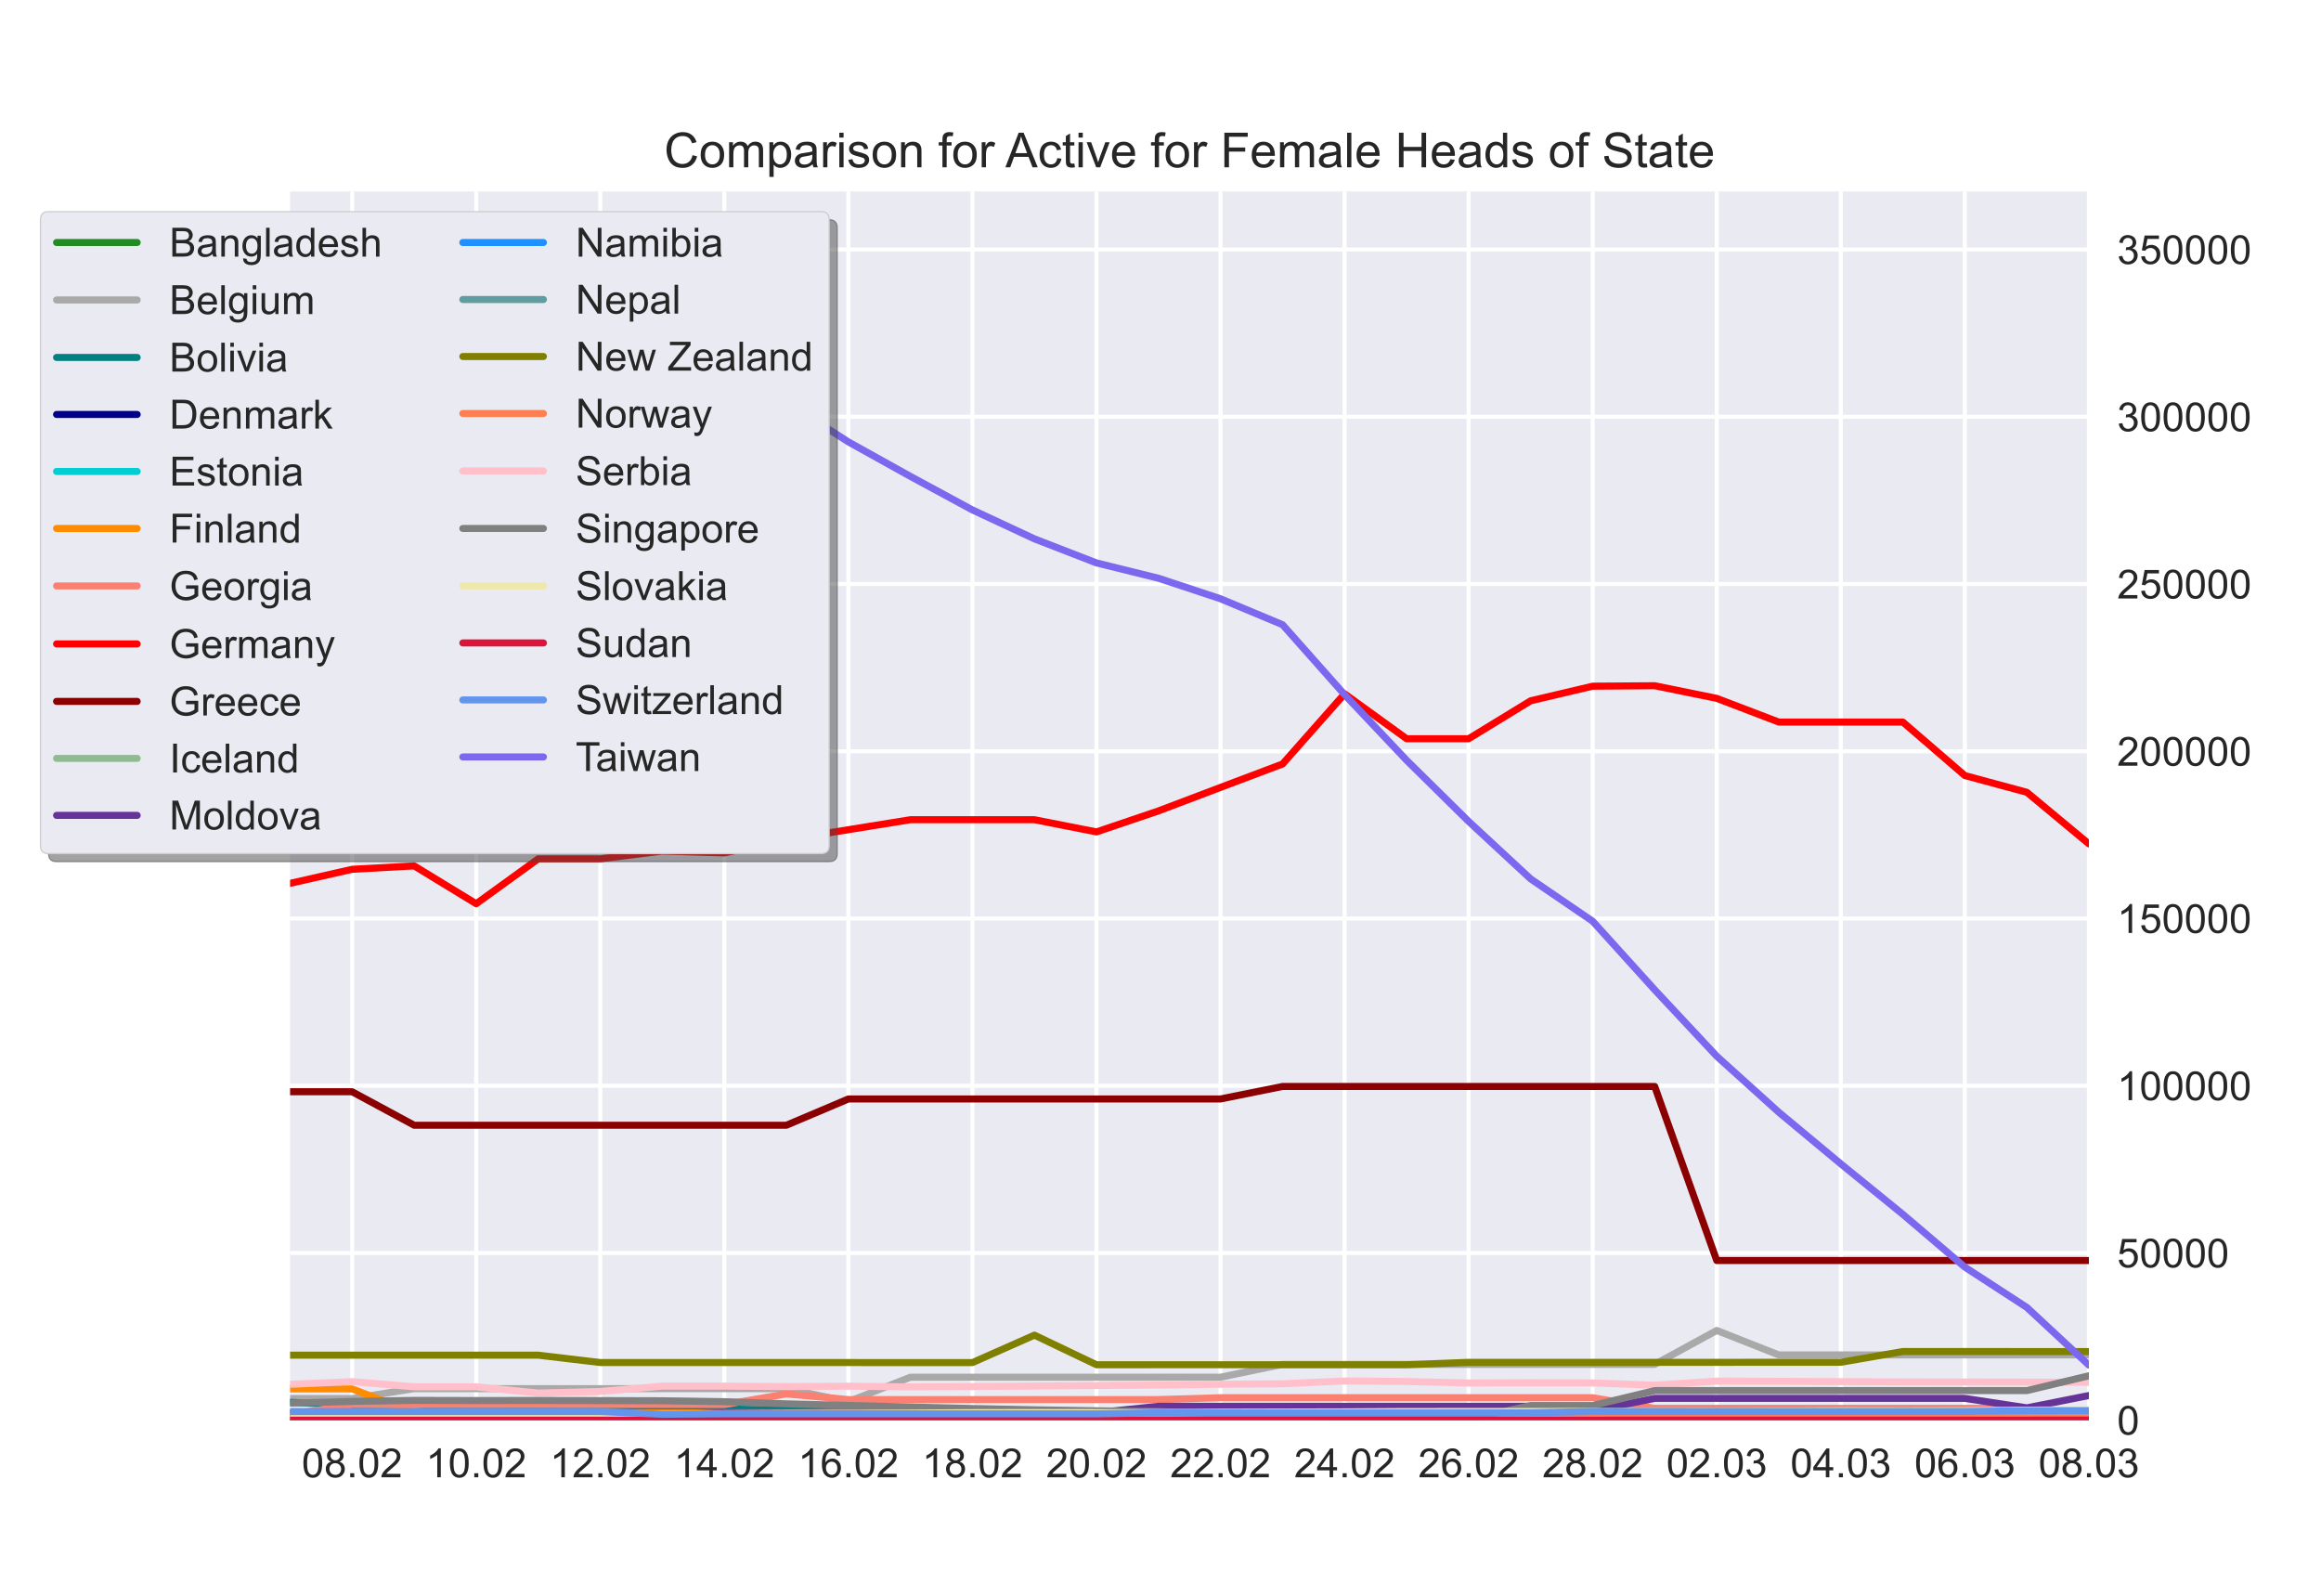 <?xml version="1.0" encoding="utf-8" standalone="no"?>
<!DOCTYPE svg PUBLIC "-//W3C//DTD SVG 1.1//EN"
  "http://www.w3.org/Graphics/SVG/1.1/DTD/svg11.dtd">
<!-- Created with matplotlib (https://matplotlib.org/) -->
<svg height="396pt" version="1.1" viewBox="0 0 576 396" width="576pt" xmlns="http://www.w3.org/2000/svg" xmlns:xlink="http://www.w3.org/1999/xlink">
 <defs>
  <style type="text/css">*{stroke-linecap:butt;stroke-linejoin:round;}</style>
 </defs>
 <g id="figure_1">
  <g id="patch_1">
   <path d="M 0 396 
L 576 396 
L 576 0 
L 0 0 
z
" style="fill:#ffffff;"/>
  </g>
  <g id="axes_1">
   <g id="patch_2">
    <path d="M 72 352.44 
L 518.4 352.44 
L 518.4 47.52 
L 72 47.52 
z
" style="fill:#eaeaf2;"/>
   </g>
   <g id="matplotlib.axis_1">
    <g id="xtick_1">
     <g id="line2d_1">
      <path clip-path="url(#pdbb3c24507)" d="M 87.393 352.44 
L 87.393 47.52 
" style="fill:none;stroke:#ffffff;stroke-linecap:round;"/>
     </g>
     <g id="line2d_2"/>
     <g id="text_1">
      <!-- 08.02 -->
      <g style="fill:#262626;" transform="translate(74.882 366.598)scale(0.1 -0.1)">
       <defs>
        <path d="M 4.156 35.297 
Q 4.156 48 6.766 55.734 
Q 9.375 63.484 14.516 67.672 
Q 19.672 71.875 27.484 71.875 
Q 33.25 71.875 37.594 69.547 
Q 41.938 67.234 44.766 62.859 
Q 47.609 58.5 49.219 52.219 
Q 50.828 45.953 50.828 35.297 
Q 50.828 22.703 48.234 14.969 
Q 45.656 7.234 40.5 3 
Q 35.359 -1.219 27.484 -1.219 
Q 17.141 -1.219 11.234 6.203 
Q 4.156 15.141 4.156 35.297 
z
M 13.188 35.297 
Q 13.188 17.672 17.312 11.828 
Q 21.438 6 27.484 6 
Q 33.547 6 37.672 11.859 
Q 41.797 17.719 41.797 35.297 
Q 41.797 52.984 37.672 58.781 
Q 33.547 64.594 27.391 64.594 
Q 21.344 64.594 17.719 59.469 
Q 13.188 52.938 13.188 35.297 
z
" id="ArialMT-48"/>
        <path d="M 17.672 38.812 
Q 12.203 40.828 9.562 44.531 
Q 6.938 48.25 6.938 53.422 
Q 6.938 61.234 12.547 66.547 
Q 18.172 71.875 27.484 71.875 
Q 36.859 71.875 42.578 66.422 
Q 48.297 60.984 48.297 53.172 
Q 48.297 48.188 45.672 44.5 
Q 43.062 40.828 37.75 38.812 
Q 44.344 36.672 47.781 31.875 
Q 51.219 27.094 51.219 20.453 
Q 51.219 11.281 44.719 5.031 
Q 38.234 -1.219 27.641 -1.219 
Q 17.047 -1.219 10.547 5.047 
Q 4.047 11.328 4.047 20.703 
Q 4.047 27.688 7.594 32.391 
Q 11.141 37.109 17.672 38.812 
z
M 15.922 53.719 
Q 15.922 48.641 19.188 45.406 
Q 22.469 42.188 27.688 42.188 
Q 32.766 42.188 36.016 45.375 
Q 39.266 48.578 39.266 53.219 
Q 39.266 58.062 35.906 61.359 
Q 32.562 64.656 27.594 64.656 
Q 22.562 64.656 19.234 61.422 
Q 15.922 58.203 15.922 53.719 
z
M 13.094 20.656 
Q 13.094 16.891 14.875 13.375 
Q 16.656 9.859 20.172 7.922 
Q 23.688 6 27.734 6 
Q 34.031 6 38.125 10.047 
Q 42.234 14.109 42.234 20.359 
Q 42.234 26.703 38.016 30.859 
Q 33.797 35.016 27.438 35.016 
Q 21.234 35.016 17.156 30.906 
Q 13.094 26.812 13.094 20.656 
z
" id="ArialMT-56"/>
        <path d="M 9.078 0 
L 9.078 10.016 
L 19.094 10.016 
L 19.094 0 
z
" id="ArialMT-46"/>
        <path d="M 50.344 8.453 
L 50.344 0 
L 3.031 0 
Q 2.938 3.172 4.047 6.109 
Q 5.859 10.938 9.828 15.625 
Q 13.812 20.312 21.344 26.469 
Q 33.016 36.031 37.109 41.625 
Q 41.219 47.219 41.219 52.203 
Q 41.219 57.422 37.469 61 
Q 33.734 64.594 27.734 64.594 
Q 21.391 64.594 17.578 60.781 
Q 13.766 56.984 13.719 50.25 
L 4.688 51.172 
Q 5.609 61.281 11.656 66.578 
Q 17.719 71.875 27.938 71.875 
Q 38.234 71.875 44.234 66.156 
Q 50.25 60.453 50.25 52 
Q 50.25 47.703 48.484 43.547 
Q 46.734 39.406 42.656 34.812 
Q 38.578 30.219 29.109 22.219 
Q 21.188 15.578 18.938 13.203 
Q 16.703 10.844 15.234 8.453 
z
" id="ArialMT-50"/>
       </defs>
       <use xlink:href="#ArialMT-48"/>
       <use x="55.615" xlink:href="#ArialMT-56"/>
       <use x="111.23" xlink:href="#ArialMT-46"/>
       <use x="139.014" xlink:href="#ArialMT-48"/>
       <use x="194.629" xlink:href="#ArialMT-50"/>
      </g>
     </g>
    </g>
    <g id="xtick_2">
     <g id="line2d_3">
      <path clip-path="url(#pdbb3c24507)" d="M 118.179 352.44 
L 118.179 47.52 
" style="fill:none;stroke:#ffffff;stroke-linecap:round;"/>
     </g>
     <g id="line2d_4"/>
     <g id="text_2">
      <!-- 10.02 -->
      <g style="fill:#262626;" transform="translate(105.668 366.598)scale(0.1 -0.1)">
       <defs>
        <path d="M 37.25 0 
L 28.469 0 
L 28.469 56 
Q 25.297 52.984 20.141 49.953 
Q 14.984 46.922 10.891 45.406 
L 10.891 53.906 
Q 18.266 57.375 23.781 62.297 
Q 29.297 67.234 31.594 71.875 
L 37.25 71.875 
z
" id="ArialMT-49"/>
       </defs>
       <use xlink:href="#ArialMT-49"/>
       <use x="55.615" xlink:href="#ArialMT-48"/>
       <use x="111.23" xlink:href="#ArialMT-46"/>
       <use x="139.014" xlink:href="#ArialMT-48"/>
       <use x="194.629" xlink:href="#ArialMT-50"/>
      </g>
     </g>
    </g>
    <g id="xtick_3">
     <g id="line2d_5">
      <path clip-path="url(#pdbb3c24507)" d="M 148.966 352.44 
L 148.966 47.52 
" style="fill:none;stroke:#ffffff;stroke-linecap:round;"/>
     </g>
     <g id="line2d_6"/>
     <g id="text_3">
      <!-- 12.02 -->
      <g style="fill:#262626;" transform="translate(136.455 366.598)scale(0.1 -0.1)">
       <use xlink:href="#ArialMT-49"/>
       <use x="55.615" xlink:href="#ArialMT-50"/>
       <use x="111.23" xlink:href="#ArialMT-46"/>
       <use x="139.014" xlink:href="#ArialMT-48"/>
       <use x="194.629" xlink:href="#ArialMT-50"/>
      </g>
     </g>
    </g>
    <g id="xtick_4">
     <g id="line2d_7">
      <path clip-path="url(#pdbb3c24507)" d="M 179.752 352.44 
L 179.752 47.52 
" style="fill:none;stroke:#ffffff;stroke-linecap:round;"/>
     </g>
     <g id="line2d_8"/>
     <g id="text_4">
      <!-- 14.02 -->
      <g style="fill:#262626;" transform="translate(167.241 366.598)scale(0.1 -0.1)">
       <defs>
        <path d="M 32.328 0 
L 32.328 17.141 
L 1.266 17.141 
L 1.266 25.203 
L 33.938 71.578 
L 41.109 71.578 
L 41.109 25.203 
L 50.781 25.203 
L 50.781 17.141 
L 41.109 17.141 
L 41.109 0 
z
M 32.328 25.203 
L 32.328 57.469 
L 9.906 25.203 
z
" id="ArialMT-52"/>
       </defs>
       <use xlink:href="#ArialMT-49"/>
       <use x="55.615" xlink:href="#ArialMT-52"/>
       <use x="111.23" xlink:href="#ArialMT-46"/>
       <use x="139.014" xlink:href="#ArialMT-48"/>
       <use x="194.629" xlink:href="#ArialMT-50"/>
      </g>
     </g>
    </g>
    <g id="xtick_5">
     <g id="line2d_9">
      <path clip-path="url(#pdbb3c24507)" d="M 210.538 352.44 
L 210.538 47.52 
" style="fill:none;stroke:#ffffff;stroke-linecap:round;"/>
     </g>
     <g id="line2d_10"/>
     <g id="text_5">
      <!-- 16.02 -->
      <g style="fill:#262626;" transform="translate(198.027 366.598)scale(0.1 -0.1)">
       <defs>
        <path d="M 49.75 54.047 
L 41.016 53.375 
Q 39.844 58.547 37.703 60.891 
Q 34.125 64.656 28.906 64.656 
Q 24.703 64.656 21.531 62.312 
Q 17.391 59.281 14.984 53.469 
Q 12.594 47.656 12.5 36.922 
Q 15.672 41.75 20.266 44.094 
Q 24.859 46.438 29.891 46.438 
Q 38.672 46.438 44.844 39.969 
Q 51.031 33.5 51.031 23.25 
Q 51.031 16.5 48.125 10.719 
Q 45.219 4.938 40.141 1.859 
Q 35.062 -1.219 28.609 -1.219 
Q 17.625 -1.219 10.688 6.859 
Q 3.766 14.938 3.766 33.5 
Q 3.766 54.25 11.422 63.672 
Q 18.109 71.875 29.438 71.875 
Q 37.891 71.875 43.281 67.141 
Q 48.688 62.406 49.75 54.047 
z
M 13.875 23.188 
Q 13.875 18.656 15.797 14.5 
Q 17.719 10.359 21.188 8.172 
Q 24.656 6 28.469 6 
Q 34.031 6 38.031 10.484 
Q 42.047 14.984 42.047 22.703 
Q 42.047 30.125 38.078 34.391 
Q 34.125 38.672 28.125 38.672 
Q 22.172 38.672 18.016 34.391 
Q 13.875 30.125 13.875 23.188 
z
" id="ArialMT-54"/>
       </defs>
       <use xlink:href="#ArialMT-49"/>
       <use x="55.615" xlink:href="#ArialMT-54"/>
       <use x="111.23" xlink:href="#ArialMT-46"/>
       <use x="139.014" xlink:href="#ArialMT-48"/>
       <use x="194.629" xlink:href="#ArialMT-50"/>
      </g>
     </g>
    </g>
    <g id="xtick_6">
     <g id="line2d_11">
      <path clip-path="url(#pdbb3c24507)" d="M 241.324 352.44 
L 241.324 47.52 
" style="fill:none;stroke:#ffffff;stroke-linecap:round;"/>
     </g>
     <g id="line2d_12"/>
     <g id="text_6">
      <!-- 18.02 -->
      <g style="fill:#262626;" transform="translate(228.813 366.598)scale(0.1 -0.1)">
       <use xlink:href="#ArialMT-49"/>
       <use x="55.615" xlink:href="#ArialMT-56"/>
       <use x="111.23" xlink:href="#ArialMT-46"/>
       <use x="139.014" xlink:href="#ArialMT-48"/>
       <use x="194.629" xlink:href="#ArialMT-50"/>
      </g>
     </g>
    </g>
    <g id="xtick_7">
     <g id="line2d_13">
      <path clip-path="url(#pdbb3c24507)" d="M 272.11 352.44 
L 272.11 47.52 
" style="fill:none;stroke:#ffffff;stroke-linecap:round;"/>
     </g>
     <g id="line2d_14"/>
     <g id="text_7">
      <!-- 20.02 -->
      <g style="fill:#262626;" transform="translate(259.599 366.598)scale(0.1 -0.1)">
       <use xlink:href="#ArialMT-50"/>
       <use x="55.615" xlink:href="#ArialMT-48"/>
       <use x="111.23" xlink:href="#ArialMT-46"/>
       <use x="139.014" xlink:href="#ArialMT-48"/>
       <use x="194.629" xlink:href="#ArialMT-50"/>
      </g>
     </g>
    </g>
    <g id="xtick_8">
     <g id="line2d_15">
      <path clip-path="url(#pdbb3c24507)" d="M 302.897 352.44 
L 302.897 47.52 
" style="fill:none;stroke:#ffffff;stroke-linecap:round;"/>
     </g>
     <g id="line2d_16"/>
     <g id="text_8">
      <!-- 22.02 -->
      <g style="fill:#262626;" transform="translate(290.386 366.598)scale(0.1 -0.1)">
       <use xlink:href="#ArialMT-50"/>
       <use x="55.615" xlink:href="#ArialMT-50"/>
       <use x="111.23" xlink:href="#ArialMT-46"/>
       <use x="139.014" xlink:href="#ArialMT-48"/>
       <use x="194.629" xlink:href="#ArialMT-50"/>
      </g>
     </g>
    </g>
    <g id="xtick_9">
     <g id="line2d_17">
      <path clip-path="url(#pdbb3c24507)" d="M 333.683 352.44 
L 333.683 47.52 
" style="fill:none;stroke:#ffffff;stroke-linecap:round;"/>
     </g>
     <g id="line2d_18"/>
     <g id="text_9">
      <!-- 24.02 -->
      <g style="fill:#262626;" transform="translate(321.172 366.598)scale(0.1 -0.1)">
       <use xlink:href="#ArialMT-50"/>
       <use x="55.615" xlink:href="#ArialMT-52"/>
       <use x="111.23" xlink:href="#ArialMT-46"/>
       <use x="139.014" xlink:href="#ArialMT-48"/>
       <use x="194.629" xlink:href="#ArialMT-50"/>
      </g>
     </g>
    </g>
    <g id="xtick_10">
     <g id="line2d_19">
      <path clip-path="url(#pdbb3c24507)" d="M 364.469 352.44 
L 364.469 47.52 
" style="fill:none;stroke:#ffffff;stroke-linecap:round;"/>
     </g>
     <g id="line2d_20"/>
     <g id="text_10">
      <!-- 26.02 -->
      <g style="fill:#262626;" transform="translate(351.958 366.598)scale(0.1 -0.1)">
       <use xlink:href="#ArialMT-50"/>
       <use x="55.615" xlink:href="#ArialMT-54"/>
       <use x="111.23" xlink:href="#ArialMT-46"/>
       <use x="139.014" xlink:href="#ArialMT-48"/>
       <use x="194.629" xlink:href="#ArialMT-50"/>
      </g>
     </g>
    </g>
    <g id="xtick_11">
     <g id="line2d_21">
      <path clip-path="url(#pdbb3c24507)" d="M 395.255 352.44 
L 395.255 47.52 
" style="fill:none;stroke:#ffffff;stroke-linecap:round;"/>
     </g>
     <g id="line2d_22"/>
     <g id="text_11">
      <!-- 28.02 -->
      <g style="fill:#262626;" transform="translate(382.744 366.598)scale(0.1 -0.1)">
       <use xlink:href="#ArialMT-50"/>
       <use x="55.615" xlink:href="#ArialMT-56"/>
       <use x="111.23" xlink:href="#ArialMT-46"/>
       <use x="139.014" xlink:href="#ArialMT-48"/>
       <use x="194.629" xlink:href="#ArialMT-50"/>
      </g>
     </g>
    </g>
    <g id="xtick_12">
     <g id="line2d_23">
      <path clip-path="url(#pdbb3c24507)" d="M 426.041 352.44 
L 426.041 47.52 
" style="fill:none;stroke:#ffffff;stroke-linecap:round;"/>
     </g>
     <g id="line2d_24"/>
     <g id="text_12">
      <!-- 02.03 -->
      <g style="fill:#262626;" transform="translate(413.53 366.598)scale(0.1 -0.1)">
       <defs>
        <path d="M 4.203 18.891 
L 12.984 20.062 
Q 14.5 12.594 18.141 9.297 
Q 21.781 6 27 6 
Q 33.203 6 37.469 10.297 
Q 41.75 14.594 41.75 20.953 
Q 41.75 27 37.797 30.922 
Q 33.844 34.859 27.734 34.859 
Q 25.25 34.859 21.531 33.891 
L 22.516 41.609 
Q 23.391 41.5 23.922 41.5 
Q 29.547 41.5 34.031 44.422 
Q 38.531 47.359 38.531 53.469 
Q 38.531 58.297 35.25 61.469 
Q 31.984 64.656 26.812 64.656 
Q 21.688 64.656 18.266 61.422 
Q 14.844 58.203 13.875 51.766 
L 5.078 53.328 
Q 6.688 62.156 12.391 67.016 
Q 18.109 71.875 26.609 71.875 
Q 32.469 71.875 37.391 69.359 
Q 42.328 66.844 44.938 62.5 
Q 47.562 58.156 47.562 53.266 
Q 47.562 48.641 45.062 44.828 
Q 42.578 41.016 37.703 38.766 
Q 44.047 37.312 47.562 32.688 
Q 51.078 28.078 51.078 21.141 
Q 51.078 11.766 44.234 5.25 
Q 37.406 -1.266 26.953 -1.266 
Q 17.531 -1.266 11.297 4.344 
Q 5.078 9.969 4.203 18.891 
z
" id="ArialMT-51"/>
       </defs>
       <use xlink:href="#ArialMT-48"/>
       <use x="55.615" xlink:href="#ArialMT-50"/>
       <use x="111.23" xlink:href="#ArialMT-46"/>
       <use x="139.014" xlink:href="#ArialMT-48"/>
       <use x="194.629" xlink:href="#ArialMT-51"/>
      </g>
     </g>
    </g>
    <g id="xtick_13">
     <g id="line2d_25">
      <path clip-path="url(#pdbb3c24507)" d="M 456.828 352.44 
L 456.828 47.52 
" style="fill:none;stroke:#ffffff;stroke-linecap:round;"/>
     </g>
     <g id="line2d_26"/>
     <g id="text_13">
      <!-- 04.03 -->
      <g style="fill:#262626;" transform="translate(444.317 366.598)scale(0.1 -0.1)">
       <use xlink:href="#ArialMT-48"/>
       <use x="55.615" xlink:href="#ArialMT-52"/>
       <use x="111.23" xlink:href="#ArialMT-46"/>
       <use x="139.014" xlink:href="#ArialMT-48"/>
       <use x="194.629" xlink:href="#ArialMT-51"/>
      </g>
     </g>
    </g>
    <g id="xtick_14">
     <g id="line2d_27">
      <path clip-path="url(#pdbb3c24507)" d="M 487.614 352.44 
L 487.614 47.52 
" style="fill:none;stroke:#ffffff;stroke-linecap:round;"/>
     </g>
     <g id="line2d_28"/>
     <g id="text_14">
      <!-- 06.03 -->
      <g style="fill:#262626;" transform="translate(475.103 366.598)scale(0.1 -0.1)">
       <use xlink:href="#ArialMT-48"/>
       <use x="55.615" xlink:href="#ArialMT-54"/>
       <use x="111.23" xlink:href="#ArialMT-46"/>
       <use x="139.014" xlink:href="#ArialMT-48"/>
       <use x="194.629" xlink:href="#ArialMT-51"/>
      </g>
     </g>
    </g>
    <g id="xtick_15">
     <g id="line2d_29">
      <path clip-path="url(#pdbb3c24507)" d="M 518.4 352.44 
L 518.4 47.52 
" style="fill:none;stroke:#ffffff;stroke-linecap:round;"/>
     </g>
     <g id="line2d_30"/>
     <g id="text_15">
      <!-- 08.03 -->
      <g style="fill:#262626;" transform="translate(505.889 366.598)scale(0.1 -0.1)">
       <use xlink:href="#ArialMT-48"/>
       <use x="55.615" xlink:href="#ArialMT-56"/>
       <use x="111.23" xlink:href="#ArialMT-46"/>
       <use x="139.014" xlink:href="#ArialMT-48"/>
       <use x="194.629" xlink:href="#ArialMT-51"/>
      </g>
     </g>
    </g>
   </g>
   <g id="matplotlib.axis_2">
    <g id="ytick_1">
     <g id="line2d_31">
      <path clip-path="url(#pdbb3c24507)" d="M 72 352.44 
L 518.4 352.44 
" style="fill:none;stroke:#ffffff;stroke-linecap:round;"/>
     </g>
     <g id="line2d_32"/>
     <g id="text_16">
      <!-- 0 -->
      <g style="fill:#262626;" transform="translate(525.4 356.019)scale(0.1 -0.1)">
       <use xlink:href="#ArialMT-48"/>
      </g>
     </g>
    </g>
    <g id="ytick_2">
     <g id="line2d_33">
      <path clip-path="url(#pdbb3c24507)" d="M 72 310.939 
L 518.4 310.939 
" style="fill:none;stroke:#ffffff;stroke-linecap:round;"/>
     </g>
     <g id="line2d_34"/>
     <g id="text_17">
      <!-- 50000 -->
      <g style="fill:#262626;" transform="translate(525.4 314.518)scale(0.1 -0.1)">
       <defs>
        <path d="M 4.156 18.75 
L 13.375 19.531 
Q 14.406 12.797 18.141 9.391 
Q 21.875 6 27.156 6 
Q 33.5 6 37.891 10.781 
Q 42.281 15.578 42.281 23.484 
Q 42.281 31 38.062 35.344 
Q 33.844 39.703 27 39.703 
Q 22.75 39.703 19.328 37.766 
Q 15.922 35.844 13.969 32.766 
L 5.719 33.844 
L 12.641 70.609 
L 48.25 70.609 
L 48.25 62.203 
L 19.672 62.203 
L 15.828 42.969 
Q 22.266 47.469 29.344 47.469 
Q 38.719 47.469 45.156 40.969 
Q 51.609 34.469 51.609 24.266 
Q 51.609 14.547 45.953 7.469 
Q 39.062 -1.219 27.156 -1.219 
Q 17.391 -1.219 11.203 4.25 
Q 5.031 9.719 4.156 18.75 
z
" id="ArialMT-53"/>
       </defs>
       <use xlink:href="#ArialMT-53"/>
       <use x="55.615" xlink:href="#ArialMT-48"/>
       <use x="111.23" xlink:href="#ArialMT-48"/>
       <use x="166.846" xlink:href="#ArialMT-48"/>
       <use x="222.461" xlink:href="#ArialMT-48"/>
      </g>
     </g>
    </g>
    <g id="ytick_3">
     <g id="line2d_35">
      <path clip-path="url(#pdbb3c24507)" d="M 72 269.437 
L 518.4 269.437 
" style="fill:none;stroke:#ffffff;stroke-linecap:round;"/>
     </g>
     <g id="line2d_36"/>
     <g id="text_18">
      <!-- 100000 -->
      <g style="fill:#262626;" transform="translate(525.4 273.016)scale(0.1 -0.1)">
       <use xlink:href="#ArialMT-49"/>
       <use x="55.615" xlink:href="#ArialMT-48"/>
       <use x="111.23" xlink:href="#ArialMT-48"/>
       <use x="166.846" xlink:href="#ArialMT-48"/>
       <use x="222.461" xlink:href="#ArialMT-48"/>
       <use x="278.076" xlink:href="#ArialMT-48"/>
      </g>
     </g>
    </g>
    <g id="ytick_4">
     <g id="line2d_37">
      <path clip-path="url(#pdbb3c24507)" d="M 72 227.936 
L 518.4 227.936 
" style="fill:none;stroke:#ffffff;stroke-linecap:round;"/>
     </g>
     <g id="line2d_38"/>
     <g id="text_19">
      <!-- 150000 -->
      <g style="fill:#262626;" transform="translate(525.4 231.515)scale(0.1 -0.1)">
       <use xlink:href="#ArialMT-49"/>
       <use x="55.615" xlink:href="#ArialMT-53"/>
       <use x="111.23" xlink:href="#ArialMT-48"/>
       <use x="166.846" xlink:href="#ArialMT-48"/>
       <use x="222.461" xlink:href="#ArialMT-48"/>
       <use x="278.076" xlink:href="#ArialMT-48"/>
      </g>
     </g>
    </g>
    <g id="ytick_5">
     <g id="line2d_39">
      <path clip-path="url(#pdbb3c24507)" d="M 72 186.435 
L 518.4 186.435 
" style="fill:none;stroke:#ffffff;stroke-linecap:round;"/>
     </g>
     <g id="line2d_40"/>
     <g id="text_20">
      <!-- 200000 -->
      <g style="fill:#262626;" transform="translate(525.4 190.013)scale(0.1 -0.1)">
       <use xlink:href="#ArialMT-50"/>
       <use x="55.615" xlink:href="#ArialMT-48"/>
       <use x="111.23" xlink:href="#ArialMT-48"/>
       <use x="166.846" xlink:href="#ArialMT-48"/>
       <use x="222.461" xlink:href="#ArialMT-48"/>
       <use x="278.076" xlink:href="#ArialMT-48"/>
      </g>
     </g>
    </g>
    <g id="ytick_6">
     <g id="line2d_41">
      <path clip-path="url(#pdbb3c24507)" d="M 72 144.933 
L 518.4 144.933 
" style="fill:none;stroke:#ffffff;stroke-linecap:round;"/>
     </g>
     <g id="line2d_42"/>
     <g id="text_21">
      <!-- 250000 -->
      <g style="fill:#262626;" transform="translate(525.4 148.512)scale(0.1 -0.1)">
       <use xlink:href="#ArialMT-50"/>
       <use x="55.615" xlink:href="#ArialMT-53"/>
       <use x="111.23" xlink:href="#ArialMT-48"/>
       <use x="166.846" xlink:href="#ArialMT-48"/>
       <use x="222.461" xlink:href="#ArialMT-48"/>
       <use x="278.076" xlink:href="#ArialMT-48"/>
      </g>
     </g>
    </g>
    <g id="ytick_7">
     <g id="line2d_43">
      <path clip-path="url(#pdbb3c24507)" d="M 72 103.432 
L 518.4 103.432 
" style="fill:none;stroke:#ffffff;stroke-linecap:round;"/>
     </g>
     <g id="line2d_44"/>
     <g id="text_22">
      <!-- 300000 -->
      <g style="fill:#262626;" transform="translate(525.4 107.011)scale(0.1 -0.1)">
       <use xlink:href="#ArialMT-51"/>
       <use x="55.615" xlink:href="#ArialMT-48"/>
       <use x="111.23" xlink:href="#ArialMT-48"/>
       <use x="166.846" xlink:href="#ArialMT-48"/>
       <use x="222.461" xlink:href="#ArialMT-48"/>
       <use x="278.076" xlink:href="#ArialMT-48"/>
      </g>
     </g>
    </g>
    <g id="ytick_8">
     <g id="line2d_45">
      <path clip-path="url(#pdbb3c24507)" d="M 72 61.93 
L 518.4 61.93 
" style="fill:none;stroke:#ffffff;stroke-linecap:round;"/>
     </g>
     <g id="line2d_46"/>
     <g id="text_23">
      <!-- 350000 -->
      <g style="fill:#262626;" transform="translate(525.4 65.509)scale(0.1 -0.1)">
       <use xlink:href="#ArialMT-51"/>
       <use x="55.615" xlink:href="#ArialMT-53"/>
       <use x="111.23" xlink:href="#ArialMT-48"/>
       <use x="166.846" xlink:href="#ArialMT-48"/>
       <use x="222.461" xlink:href="#ArialMT-48"/>
       <use x="278.076" xlink:href="#ArialMT-48"/>
      </g>
     </g>
    </g>
   </g>
   <g id="line2d_47">
    <path clip-path="url(#pdbb3c24507)" d="M 72 352.313 
L 87.393 352.3 
L 102.786 352.293 
L 118.179 352.286 
L 133.572 352.309 
L 148.966 352.296 
L 164.359 352.32 
L 179.752 352.318 
L 195.145 352.317 
L 210.538 352.314 
L 225.931 352.315 
L 241.324 352.315 
L 256.717 352.315 
L 272.11 352.344 
L 287.503 352.344 
L 302.897 352.335 
L 318.29 352.342 
L 333.683 352.35 
L 349.076 352.35 
L 364.469 352.362 
L 379.862 352.369 
L 395.255 352.382 
L 410.648 352.346 
L 426.041 352.358 
L 441.434 352.364 
L 456.828 352.364 
L 472.221 352.364 
L 487.614 352.364 
L 503.007 352.364 
L 518.4 352.359 
" style="fill:none;stroke:#228b22;stroke-linecap:round;stroke-width:1.75;"/>
   </g>
   <g id="line2d_48">
    <path clip-path="url(#pdbb3c24507)" d="M 72 347.065 
L 87.393 347.065 
L 102.786 344.596 
L 118.179 344.596 
L 133.572 344.596 
L 148.966 344.596 
L 164.359 344.596 
L 179.752 344.596 
L 195.145 344.596 
L 210.538 347.837 
L 225.931 341.758 
L 241.324 341.758 
L 256.717 341.758 
L 272.11 341.758 
L 287.503 341.758 
L 302.897 341.758 
L 318.29 338.574 
L 333.683 338.574 
L 349.076 338.574 
L 364.469 338.574 
L 379.862 338.574 
L 395.255 338.574 
L 410.648 338.574 
L 426.041 330.157 
L 441.434 336.236 
L 456.828 336.236 
L 472.221 336.236 
L 487.614 336.236 
L 503.007 336.236 
L 518.4 336.236 
" style="fill:none;stroke:#a9a9a9;stroke-linecap:round;stroke-width:1.75;"/>
   </g>
   <g id="line2d_49">
    <path clip-path="url(#pdbb3c24507)" d="M 72 347.991 
L 87.393 348.693 
L 102.786 348.487 
L 118.179 349.602 
L 133.572 349.445 
L 148.966 349.445 
L 164.359 349.546 
L 179.752 349.654 
L 195.145 349.857 
L 210.538 349.988 
L 225.931 350.124 
L 241.324 350.598 
L 256.717 350.598 
L 272.11 350.436 
L 287.503 350.533 
L 302.897 350.763 
L 318.29 350.907 
L 333.683 350.777 
L 349.076 350.783 
L 364.469 350.948 
L 379.862 350.978 
L 395.255 351.056 
L 410.648 350.976 
L 426.041 351.008 
L 441.434 350.981 
L 456.828 350.844 
L 472.221 350.767 
L 487.614 350.974 
L 503.007 350.927 
L 518.4 350.86 
" style="fill:none;stroke:#008080;stroke-linecap:round;stroke-width:1.75;"/>
   </g>
   <g id="line2d_50">
    <path clip-path="url(#pdbb3c24507)" d="M 72 350.714 
L 87.393 350.7 
L 102.786 350.716 
L 118.179 350.751 
L 133.572 350.751 
L 148.966 350.751 
L 164.359 350.785 
L 179.752 350.826 
L 195.145 350.841 
L 210.538 350.735 
L 225.931 350.914 
L 241.324 350.914 
L 256.717 350.914 
L 272.11 350.92 
L 287.503 350.917 
L 302.897 350.958 
L 318.29 350.982 
L 333.683 350.989 
L 349.076 350.989 
L 364.469 350.989 
L 379.862 351.066 
L 395.255 351.083 
L 410.648 351.114 
L 426.041 351.118 
L 441.434 351.121 
L 456.828 351.121 
L 472.221 351.121 
L 487.614 351.168 
L 503.007 351.163 
L 518.4 351.147 
" style="fill:none;stroke:#00008b;stroke-linecap:round;stroke-width:1.75;"/>
   </g>
   <g id="line2d_51">
    <path clip-path="url(#pdbb3c24507)" d="M 72 351.872 
L 87.393 351.872 
L 102.786 351.872 
L 118.179 351.872 
L 133.572 351.872 
L 148.966 351.872 
L 164.359 351.872 
L 179.752 351.923 
L 195.145 351.905 
L 210.538 351.905 
L 225.931 351.905 
L 241.324 351.905 
L 256.717 351.905 
L 272.11 351.905 
L 287.503 351.915 
L 302.897 351.911 
L 318.29 351.911 
L 333.683 351.911 
L 349.076 351.911 
L 364.469 351.911 
L 379.862 351.911 
L 395.255 351.948 
L 410.648 351.959 
L 426.041 351.959 
L 441.434 351.959 
L 456.828 351.959 
L 472.221 351.959 
L 487.614 351.959 
L 503.007 351.963 
L 518.4 351.958 
" style="fill:none;stroke:#00ced1;stroke-linecap:round;stroke-width:1.75;"/>
   </g>
   <g id="line2d_52">
    <path clip-path="url(#pdbb3c24507)" d="M 72 344.663 
L 87.393 344.663 
L 102.786 350.582 
L 118.179 350.582 
L 133.572 350.582 
L 148.966 350.582 
L 164.359 350.582 
L 179.752 350.582 
L 195.145 350.582 
L 210.538 350.46 
L 225.931 350.46 
L 241.324 350.46 
L 256.717 350.46 
L 272.11 350.46 
L 287.503 350.46 
L 302.897 350.46 
L 318.29 351.351 
L 333.683 351.351 
L 349.076 351.351 
L 364.469 351.351 
L 379.862 351.351 
L 395.255 351.351 
L 410.648 351.351 
L 426.041 351.284 
L 441.434 351.284 
L 456.828 351.284 
L 472.221 351.284 
L 487.614 351.284 
L 503.007 351.284 
L 518.4 351.284 
" style="fill:none;stroke:#ff8c00;stroke-linecap:round;stroke-width:1.75;"/>
   </g>
   <g id="line2d_53">
    <path clip-path="url(#pdbb3c24507)" d="M 72 351.036 
L 87.393 348.555 
L 102.786 348.555 
L 118.179 348.555 
L 133.572 348.555 
L 148.966 348.555 
L 164.359 348.555 
L 179.752 348.555 
L 195.145 345.912 
L 210.538 347.315 
L 225.931 347.315 
L 241.324 347.315 
L 256.717 347.315 
L 272.11 347.315 
L 287.503 347.315 
L 302.897 346.848 
L 318.29 346.848 
L 333.683 346.848 
L 349.076 346.848 
L 364.469 346.848 
L 379.862 346.848 
L 395.255 346.848 
L 410.648 349.491 
L 426.041 349.491 
L 441.434 349.491 
L 456.828 349.491 
L 472.221 349.491 
L 487.614 349.491 
L 503.007 349.491 
L 518.4 350.831 
" style="fill:none;stroke:#fa8072;stroke-linecap:round;stroke-width:1.75;"/>
   </g>
   <g id="line2d_54">
    <path clip-path="url(#pdbb3c24507)" d="M 72 219.212 
L 87.393 215.723 
L 102.786 214.874 
L 118.179 224.267 
L 133.572 213.128 
L 148.966 213.128 
L 164.359 211.193 
L 179.752 211.657 
L 195.145 208.375 
L 210.538 205.898 
L 225.931 203.419 
L 241.324 203.419 
L 256.717 203.419 
L 272.11 206.448 
L 287.503 201.233 
L 302.897 195.4 
L 318.29 189.591 
L 333.683 172.182 
L 349.076 183.321 
L 364.469 183.321 
L 379.862 173.91 
L 395.255 170.281 
L 410.648 170.168 
L 426.041 173.303 
L 441.434 179.183 
L 456.828 179.183 
L 472.221 179.183 
L 487.614 192.461 
L 503.007 196.614 
L 518.4 209.411 
" style="fill:none;stroke:#ff0000;stroke-linecap:round;stroke-width:1.75;"/>
   </g>
   <g id="line2d_55">
    <path clip-path="url(#pdbb3c24507)" d="M 72 270.925 
L 87.393 270.925 
L 102.786 279.237 
L 118.179 279.237 
L 133.572 279.237 
L 148.966 279.237 
L 164.359 279.237 
L 179.752 279.237 
L 195.145 279.237 
L 210.538 272.718 
L 225.931 272.718 
L 241.324 272.718 
L 256.717 272.718 
L 272.11 272.718 
L 287.503 272.718 
L 302.897 272.718 
L 318.29 269.614 
L 333.683 269.614 
L 349.076 269.614 
L 364.469 269.614 
L 379.862 269.614 
L 395.255 269.614 
L 410.648 269.614 
L 426.041 312.806 
L 441.434 312.806 
L 456.828 312.806 
L 472.221 312.806 
L 487.614 312.806 
L 503.007 312.806 
L 518.4 312.806 
" style="fill:none;stroke:#8b0000;stroke-linecap:round;stroke-width:1.75;"/>
   </g>
   <g id="line2d_56">
    <path clip-path="url(#pdbb3c24507)" d="M 72 352.246 
L 87.393 352.246 
L 102.786 352.246 
L 118.179 352.246 
L 133.572 352.246 
L 148.966 352.246 
L 164.359 352.246 
L 179.752 352.247 
L 195.145 352.247 
L 210.538 352.247 
L 225.931 352.247 
L 241.324 352.247 
L 256.717 352.247 
L 272.11 352.247 
L 287.503 352.307 
L 302.897 352.307 
L 318.29 352.307 
L 333.683 352.307 
L 349.076 352.307 
L 364.469 352.307 
L 379.862 352.307 
L 395.255 352.297 
L 410.648 352.297 
L 426.041 352.297 
L 441.434 352.297 
L 456.828 352.297 
L 472.221 352.297 
L 487.614 352.297 
L 503.007 352.325 
L 518.4 352.325 
" style="fill:none;stroke:#8fbc8f;stroke-linecap:round;stroke-width:1.75;"/>
   </g>
   <g id="line2d_57">
    <path clip-path="url(#pdbb3c24507)" d="M 72 351.191 
L 87.393 351.191 
L 102.786 351.191 
L 118.179 351.191 
L 133.572 351.191 
L 148.966 351.191 
L 164.359 351.191 
L 179.752 350.578 
L 195.145 350.578 
L 210.538 350.578 
L 225.931 350.578 
L 241.324 350.578 
L 256.717 350.578 
L 272.11 350.578 
L 287.503 348.977 
L 302.897 348.977 
L 318.29 348.977 
L 333.683 348.977 
L 349.076 348.977 
L 364.469 348.977 
L 379.862 348.977 
L 395.255 350.088 
L 410.648 347.017 
L 426.041 347.017 
L 441.434 347.017 
L 456.828 347.017 
L 472.221 347.017 
L 487.614 347.017 
L 503.007 349.369 
L 518.4 346.306 
" style="fill:none;stroke:#663399;stroke-linecap:round;stroke-width:1.75;"/>
   </g>
   <g id="line2d_58">
    <path clip-path="url(#pdbb3c24507)" d="M 72 352.237 
L 87.393 352.237 
L 102.786 352.237 
L 118.179 352.237 
L 133.572 352.237 
L 148.966 352.237 
L 164.359 352.176 
L 179.752 352.176 
L 195.145 352.176 
L 210.538 352.176 
L 225.931 352.176 
L 241.324 352.176 
L 256.717 352.176 
L 272.11 352.176 
L 287.503 352.176 
L 302.897 352.125 
L 318.29 352.125 
L 333.683 352.125 
L 349.076 352.125 
L 364.469 352.125 
L 379.862 352.389 
L 395.255 352.359 
L 410.648 352.359 
L 426.041 352.359 
L 441.434 352.359 
L 456.828 352.359 
L 472.221 352.359 
L 487.614 352.359 
L 503.007 352.359 
L 518.4 352.411 
" style="fill:none;stroke:#1e90ff;stroke-linecap:round;stroke-width:1.75;"/>
   </g>
   <g id="line2d_59">
    <path clip-path="url(#pdbb3c24507)" d="M 72 352.416 
L 87.393 352.417 
L 102.786 352.42 
L 118.179 352.423 
L 133.572 352.423 
L 148.966 352.424 
L 164.359 352.426 
L 179.752 352.425 
L 195.145 352.424 
L 210.538 352.423 
L 225.931 352.42 
L 241.324 352.418 
L 256.717 352.418 
L 272.11 352.416 
L 287.503 352.417 
L 302.897 352.417 
L 318.29 352.417 
L 333.683 352.418 
L 349.076 352.418 
L 364.469 352.419 
L 379.862 352.418 
L 395.255 352.418 
L 410.648 352.418 
L 426.041 352.42 
L 441.434 352.424 
L 456.828 352.427 
L 472.221 352.427 
L 487.614 352.428 
L 503.007 352.428 
L 518.4 352.429 
" style="fill:none;stroke:#5f9ea0;stroke-linecap:round;stroke-width:1.75;"/>
   </g>
   <g id="line2d_60">
    <path clip-path="url(#pdbb3c24507)" d="M 72 336.288 
L 87.393 336.289 
L 102.786 336.289 
L 118.179 336.293 
L 133.572 336.293 
L 148.966 338.121 
L 164.359 338.12 
L 179.752 338.12 
L 195.145 338.125 
L 210.538 338.125 
L 225.931 338.141 
L 241.324 338.141 
L 256.717 331.32 
L 272.11 338.673 
L 287.503 338.665 
L 302.897 338.665 
L 318.29 338.665 
L 333.683 338.665 
L 349.076 338.665 
L 364.469 338.069 
L 379.862 338.071 
L 395.255 338.071 
L 410.648 338.069 
L 426.041 338.069 
L 441.434 338.061 
L 456.828 338.061 
L 472.221 335.387 
L 487.614 335.387 
L 503.007 335.395 
L 518.4 335.395 
" style="fill:none;stroke:#808000;stroke-linecap:round;stroke-width:1.75;"/>
   </g>
   <g id="line2d_61">
    <path clip-path="url(#pdbb3c24507)" d="M 72 351.914 
L 87.393 351.908 
L 102.786 351.92 
L 118.179 351.967 
L 133.572 351.965 
L 148.966 351.949 
L 164.359 351.933 
L 179.752 351.96 
L 195.145 351.953 
L 210.538 351.957 
L 225.931 351.957 
L 241.324 351.955 
L 256.717 351.949 
L 272.11 351.961 
L 287.503 351.966 
L 302.897 351.976 
L 318.29 351.967 
L 333.683 351.927 
L 349.076 351.941 
L 364.469 351.959 
L 379.862 351.955 
L 395.255 351.944 
L 410.648 351.944 
L 426.041 351.931 
L 441.434 351.922 
L 456.828 351.92 
L 472.221 351.921 
L 487.614 351.891 
L 503.007 351.881 
L 518.4 351.871 
" style="fill:none;stroke:#ff7f50;stroke-linecap:round;stroke-width:1.75;"/>
   </g>
   <g id="line2d_62">
    <path clip-path="url(#pdbb3c24507)" d="M 72 343.515 
L 87.393 342.858 
L 102.786 344.14 
L 118.179 344.14 
L 133.572 345.697 
L 148.966 345.309 
L 164.359 343.976 
L 179.752 343.975 
L 195.145 344.088 
L 210.538 343.985 
L 225.931 344.18 
L 241.324 344.078 
L 256.717 343.958 
L 272.11 343.823 
L 287.503 343.701 
L 302.897 343.516 
L 318.29 343.393 
L 333.683 342.695 
L 349.076 342.827 
L 364.469 343.188 
L 379.862 343.13 
L 395.255 343.171 
L 410.648 343.747 
L 426.041 342.72 
L 441.434 342.783 
L 456.828 342.862 
L 472.221 342.944 
L 487.614 342.959 
L 503.007 342.982 
L 518.4 343.032 
" style="fill:none;stroke:#ffc0cb;stroke-linecap:round;stroke-width:1.75;"/>
   </g>
   <g id="line2d_63">
    <path clip-path="url(#pdbb3c24507)" d="M 72 348.191 
L 87.393 347.771 
L 102.786 347.515 
L 118.179 347.551 
L 133.572 347.534 
L 148.966 347.565 
L 164.359 347.608 
L 179.752 347.835 
L 195.145 348.376 
L 210.538 348.762 
L 225.931 349.156 
L 241.324 349.537 
L 256.717 349.846 
L 272.11 350.094 
L 287.503 350.303 
L 302.897 350.826 
L 318.29 351.218 
L 333.683 351.604 
L 349.076 351.969 
L 364.469 352.237 
L 379.862 348.795 
L 395.255 348.795 
L 410.648 345.084 
L 426.041 345.084 
L 441.434 345.084 
L 456.828 345.084 
L 472.221 345.084 
L 487.614 345.084 
L 503.007 345.084 
L 518.4 341.411 
" style="fill:none;stroke:#808080;stroke-linecap:round;stroke-width:1.75;"/>
   </g>
   <g id="line2d_64">
    <path clip-path="url(#pdbb3c24507)" d="M 72 351.129 
L 87.393 351.109 
L 102.786 351.057 
L 118.179 351.012 
L 133.572 350.973 
L 148.966 350.937 
L 164.359 350.927 
L 179.752 350.797 
L 195.145 350.72 
L 210.538 350.696 
L 225.931 350.675 
L 241.324 350.567 
L 256.717 350.54 
L 272.11 350.554 
L 287.503 350.553 
L 302.897 350.444 
L 318.29 350.404 
L 333.683 350.367 
L 349.076 350.278 
L 364.469 350.275 
L 379.862 350.266 
L 395.255 350.253 
L 410.648 350.257 
L 426.041 350.235 
L 441.434 350.176 
L 456.828 350.115 
L 472.221 350.142 
L 487.614 350.11 
L 503.007 349.934 
L 518.4 349.864 
" style="fill:none;stroke:#eee8aa;stroke-linecap:round;stroke-width:1.75;"/>
   </g>
   <g id="line2d_65">
    <path clip-path="url(#pdbb3c24507)" d="M 72 352.415 
L 87.393 352.415 
L 102.786 352.415 
L 118.179 352.415 
L 133.572 352.421 
L 148.966 352.421 
L 164.359 352.413 
L 179.752 352.413 
L 195.145 352.423 
L 210.538 352.423 
L 225.931 352.423 
L 241.324 352.423 
L 256.717 352.423 
L 272.11 352.427 
L 287.503 352.427 
L 302.897 352.417 
L 318.29 352.417 
L 333.683 352.417 
L 349.076 352.417 
L 364.469 352.417 
L 379.862 352.43 
L 395.255 352.43 
L 410.648 352.412 
L 426.041 352.412 
L 441.434 352.412 
L 456.828 352.412 
L 472.221 352.412 
L 487.614 352.412 
L 503.007 352.412 
L 518.4 352.405 
" style="fill:none;stroke:#dc143c;stroke-linecap:round;stroke-width:1.75;"/>
   </g>
   <g id="line2d_66">
    <path clip-path="url(#pdbb3c24507)" d="M 72 350.29 
L 87.393 350.29 
L 102.786 350.29 
L 118.179 350.29 
L 133.572 350.29 
L 148.966 350.29 
L 164.359 350.96 
L 179.752 350.852 
L 195.145 350.852 
L 210.538 350.852 
L 225.931 350.852 
L 241.324 350.852 
L 256.717 350.852 
L 272.11 350.852 
L 287.503 350.592 
L 302.897 350.592 
L 318.29 350.592 
L 333.683 350.592 
L 349.076 350.592 
L 364.469 350.592 
L 379.862 350.592 
L 395.255 350.273 
L 410.648 350.273 
L 426.041 350.273 
L 441.434 350.273 
L 456.828 350.273 
L 472.221 350.273 
L 487.614 350.273 
L 503.007 350.073 
L 518.4 350.073 
" style="fill:none;stroke:#6495ed;stroke-linecap:round;stroke-width:1.75;"/>
   </g>
   <g id="line2d_67">
    <path clip-path="url(#pdbb3c24507)" d="M 72 76.988 
L 87.393 69.915 
L 102.786 63.509 
L 118.179 62.04 
L 133.572 65.964 
L 148.966 73.564 
L 164.359 81.991 
L 179.752 89.982 
L 195.145 99.751 
L 210.538 109.659 
L 225.931 118.216 
L 241.324 126.545 
L 256.717 133.723 
L 272.11 139.693 
L 287.503 143.496 
L 302.897 148.591 
L 318.29 155.024 
L 333.683 172.381 
L 349.076 188.667 
L 364.469 203.841 
L 379.862 218.109 
L 395.255 228.615 
L 410.648 245.632 
L 426.041 262.109 
L 441.434 276.004 
L 456.828 288.815 
L 472.221 301.336 
L 487.614 314.442 
L 503.007 324.451 
L 518.4 338.76 
" style="fill:none;stroke:#7b68ee;stroke-linecap:round;stroke-width:1.75;"/>
   </g>
   <g id="patch_3">
    <path d="M 72 352.44 
L 72 47.52 
" style="fill:none;"/>
   </g>
   <g id="patch_4">
    <path d="M 518.4 352.44 
L 518.4 47.52 
" style="fill:none;"/>
   </g>
   <g id="patch_5">
    <path d="M 72 352.44 
L 518.4 352.44 
" style="fill:none;"/>
   </g>
   <g id="patch_6">
    <path d="M 72 47.52 
L 518.4 47.52 
" style="fill:none;"/>
   </g>
   <g id="text_24">
    <!-- Comparison for Active for Female Heads of State -->
    <g style="fill:#262626;" transform="translate(164.815 41.52)scale(0.12 -0.12)">
     <defs>
      <path d="M 58.797 25.094 
L 68.266 22.703 
Q 65.281 11.031 57.547 4.906 
Q 49.812 -1.219 38.625 -1.219 
Q 27.047 -1.219 19.797 3.484 
Q 12.547 8.203 8.766 17.141 
Q 4.984 26.078 4.984 36.328 
Q 4.984 47.516 9.25 55.828 
Q 13.531 64.156 21.406 68.469 
Q 29.297 72.797 38.766 72.797 
Q 49.516 72.797 56.828 67.328 
Q 64.156 61.859 67.047 51.953 
L 57.719 49.75 
Q 55.219 57.562 50.484 61.125 
Q 45.75 64.703 38.578 64.703 
Q 30.328 64.703 24.781 60.734 
Q 19.234 56.781 16.984 50.109 
Q 14.75 43.453 14.75 36.375 
Q 14.75 27.25 17.406 20.438 
Q 20.062 13.625 25.672 10.25 
Q 31.297 6.891 37.844 6.891 
Q 45.797 6.891 51.312 11.469 
Q 56.844 16.062 58.797 25.094 
z
" id="ArialMT-67"/>
      <path d="M 3.328 25.922 
Q 3.328 40.328 11.328 47.266 
Q 18.016 53.031 27.641 53.031 
Q 38.328 53.031 45.109 46.016 
Q 51.906 39.016 51.906 26.656 
Q 51.906 16.656 48.906 10.906 
Q 45.906 5.172 40.156 2 
Q 34.422 -1.172 27.641 -1.172 
Q 16.75 -1.172 10.031 5.812 
Q 3.328 12.797 3.328 25.922 
z
M 12.359 25.922 
Q 12.359 15.969 16.703 11.016 
Q 21.047 6.062 27.641 6.062 
Q 34.188 6.062 38.531 11.031 
Q 42.875 16.016 42.875 26.219 
Q 42.875 35.844 38.5 40.797 
Q 34.125 45.75 27.641 45.75 
Q 21.047 45.75 16.703 40.812 
Q 12.359 35.891 12.359 25.922 
z
" id="ArialMT-111"/>
      <path d="M 6.594 0 
L 6.594 51.859 
L 14.453 51.859 
L 14.453 44.578 
Q 16.891 48.391 20.938 50.703 
Q 25 53.031 30.172 53.031 
Q 35.938 53.031 39.625 50.641 
Q 43.312 48.25 44.828 43.953 
Q 50.984 53.031 60.844 53.031 
Q 68.562 53.031 72.703 48.75 
Q 76.859 44.484 76.859 35.594 
L 76.859 0 
L 68.109 0 
L 68.109 32.672 
Q 68.109 37.938 67.25 40.25 
Q 66.406 42.578 64.156 43.984 
Q 61.922 45.406 58.891 45.406 
Q 53.422 45.406 49.797 41.766 
Q 46.188 38.141 46.188 30.125 
L 46.188 0 
L 37.406 0 
L 37.406 33.688 
Q 37.406 39.547 35.25 42.469 
Q 33.109 45.406 28.219 45.406 
Q 24.516 45.406 21.359 43.453 
Q 18.219 41.5 16.797 37.734 
Q 15.375 33.984 15.375 26.906 
L 15.375 0 
z
" id="ArialMT-109"/>
      <path d="M 6.594 -19.875 
L 6.594 51.859 
L 14.594 51.859 
L 14.594 45.125 
Q 17.438 49.078 21 51.047 
Q 24.562 53.031 29.641 53.031 
Q 36.281 53.031 41.359 49.609 
Q 46.438 46.188 49.016 39.953 
Q 51.609 33.734 51.609 26.312 
Q 51.609 18.359 48.75 11.984 
Q 45.906 5.609 40.453 2.219 
Q 35.016 -1.172 29 -1.172 
Q 24.609 -1.172 21.109 0.688 
Q 17.625 2.547 15.375 5.375 
L 15.375 -19.875 
z
M 14.547 25.641 
Q 14.547 15.625 18.594 10.844 
Q 22.656 6.062 28.422 6.062 
Q 34.281 6.062 38.453 11.016 
Q 42.625 15.969 42.625 26.375 
Q 42.625 36.281 38.547 41.203 
Q 34.469 46.141 28.812 46.141 
Q 23.188 46.141 18.859 40.891 
Q 14.547 35.641 14.547 25.641 
z
" id="ArialMT-112"/>
      <path d="M 40.438 6.391 
Q 35.547 2.25 31.031 0.531 
Q 26.516 -1.172 21.344 -1.172 
Q 12.797 -1.172 8.203 3 
Q 3.609 7.172 3.609 13.672 
Q 3.609 17.484 5.344 20.625 
Q 7.078 23.781 9.891 25.688 
Q 12.703 27.594 16.219 28.562 
Q 18.797 29.25 24.031 29.891 
Q 34.672 31.156 39.703 32.906 
Q 39.75 34.719 39.75 35.203 
Q 39.75 40.578 37.25 42.781 
Q 33.891 45.75 27.25 45.75 
Q 21.047 45.75 18.094 43.578 
Q 15.141 41.406 13.719 35.891 
L 5.125 37.062 
Q 6.297 42.578 8.984 45.969 
Q 11.672 49.359 16.75 51.188 
Q 21.828 53.031 28.516 53.031 
Q 35.156 53.031 39.297 51.469 
Q 43.453 49.906 45.406 47.531 
Q 47.359 45.172 48.141 41.547 
Q 48.578 39.312 48.578 33.453 
L 48.578 21.734 
Q 48.578 9.469 49.141 6.219 
Q 49.703 2.984 51.375 0 
L 42.188 0 
Q 40.828 2.734 40.438 6.391 
z
M 39.703 26.031 
Q 34.906 24.078 25.344 22.703 
Q 19.922 21.922 17.672 20.938 
Q 15.438 19.969 14.203 18.094 
Q 12.984 16.219 12.984 13.922 
Q 12.984 10.406 15.641 8.062 
Q 18.312 5.719 23.438 5.719 
Q 28.516 5.719 32.469 7.938 
Q 36.422 10.156 38.281 14.016 
Q 39.703 17 39.703 22.797 
z
" id="ArialMT-97"/>
      <path d="M 6.5 0 
L 6.5 51.859 
L 14.406 51.859 
L 14.406 44 
Q 17.438 49.516 20 51.266 
Q 22.562 53.031 25.641 53.031 
Q 30.078 53.031 34.672 50.203 
L 31.641 42.047 
Q 28.422 43.953 25.203 43.953 
Q 22.312 43.953 20.016 42.219 
Q 17.719 40.484 16.75 37.406 
Q 15.281 32.719 15.281 27.156 
L 15.281 0 
z
" id="ArialMT-114"/>
      <path d="M 6.641 61.469 
L 6.641 71.578 
L 15.438 71.578 
L 15.438 61.469 
z
M 6.641 0 
L 6.641 51.859 
L 15.438 51.859 
L 15.438 0 
z
" id="ArialMT-105"/>
      <path d="M 3.078 15.484 
L 11.766 16.844 
Q 12.5 11.625 15.844 8.844 
Q 19.188 6.062 25.203 6.062 
Q 31.25 6.062 34.172 8.516 
Q 37.109 10.984 37.109 14.312 
Q 37.109 17.281 34.516 19 
Q 32.719 20.172 25.531 21.969 
Q 15.875 24.422 12.141 26.203 
Q 8.406 27.984 6.469 31.125 
Q 4.547 34.281 4.547 38.094 
Q 4.547 41.547 6.125 44.5 
Q 7.719 47.469 10.453 49.422 
Q 12.5 50.922 16.031 51.969 
Q 19.578 53.031 23.641 53.031 
Q 29.734 53.031 34.344 51.266 
Q 38.969 49.516 41.156 46.5 
Q 43.359 43.5 44.188 38.484 
L 35.594 37.312 
Q 35.016 41.312 32.203 43.547 
Q 29.391 45.797 24.266 45.797 
Q 18.219 45.797 15.625 43.797 
Q 13.031 41.797 13.031 39.109 
Q 13.031 37.406 14.109 36.031 
Q 15.188 34.625 17.484 33.688 
Q 18.797 33.203 25.25 31.453 
Q 34.578 28.953 38.25 27.359 
Q 41.938 25.781 44.031 22.75 
Q 46.141 19.734 46.141 15.234 
Q 46.141 10.844 43.578 6.953 
Q 41.016 3.078 36.172 0.953 
Q 31.344 -1.172 25.25 -1.172 
Q 15.141 -1.172 9.844 3.031 
Q 4.547 7.234 3.078 15.484 
z
" id="ArialMT-115"/>
      <path d="M 6.594 0 
L 6.594 51.859 
L 14.5 51.859 
L 14.5 44.484 
Q 20.219 53.031 31 53.031 
Q 35.688 53.031 39.625 51.344 
Q 43.562 49.656 45.516 46.922 
Q 47.469 44.188 48.25 40.438 
Q 48.734 37.984 48.734 31.891 
L 48.734 0 
L 39.938 0 
L 39.938 31.547 
Q 39.938 36.922 38.906 39.578 
Q 37.891 42.234 35.281 43.812 
Q 32.672 45.406 29.156 45.406 
Q 23.531 45.406 19.453 41.844 
Q 15.375 38.281 15.375 28.328 
L 15.375 0 
z
" id="ArialMT-110"/>
      <path id="ArialMT-32"/>
      <path d="M 8.688 0 
L 8.688 45.016 
L 0.922 45.016 
L 0.922 51.859 
L 8.688 51.859 
L 8.688 57.375 
Q 8.688 62.594 9.625 65.141 
Q 10.891 68.562 14.078 70.672 
Q 17.281 72.797 23.047 72.797 
Q 26.766 72.797 31.25 71.922 
L 29.938 64.266 
Q 27.203 64.75 24.75 64.75 
Q 20.75 64.75 19.094 63.031 
Q 17.438 61.328 17.438 56.641 
L 17.438 51.859 
L 27.547 51.859 
L 27.547 45.016 
L 17.438 45.016 
L 17.438 0 
z
" id="ArialMT-102"/>
      <path d="M -0.141 0 
L 27.344 71.578 
L 37.547 71.578 
L 66.844 0 
L 56.062 0 
L 47.703 21.688 
L 17.781 21.688 
L 9.906 0 
z
M 20.516 29.391 
L 44.781 29.391 
L 37.312 49.219 
Q 33.891 58.25 32.234 64.062 
Q 30.859 57.172 28.375 50.391 
z
" id="ArialMT-65"/>
      <path d="M 40.438 19 
L 49.078 17.875 
Q 47.656 8.938 41.812 3.875 
Q 35.984 -1.172 27.484 -1.172 
Q 16.844 -1.172 10.375 5.781 
Q 3.906 12.75 3.906 25.734 
Q 3.906 34.125 6.688 40.422 
Q 9.469 46.734 15.156 49.875 
Q 20.844 53.031 27.547 53.031 
Q 35.984 53.031 41.359 48.75 
Q 46.734 44.484 48.25 36.625 
L 39.703 35.297 
Q 38.484 40.531 35.375 43.156 
Q 32.281 45.797 27.875 45.797 
Q 21.234 45.797 17.078 41.031 
Q 12.938 36.281 12.938 25.984 
Q 12.938 15.531 16.938 10.797 
Q 20.953 6.062 27.391 6.062 
Q 32.562 6.062 36.031 9.234 
Q 39.5 12.406 40.438 19 
z
" id="ArialMT-99"/>
      <path d="M 25.781 7.859 
L 27.047 0.094 
Q 23.344 -0.688 20.406 -0.688 
Q 15.625 -0.688 12.984 0.828 
Q 10.359 2.344 9.281 4.812 
Q 8.203 7.281 8.203 15.188 
L 8.203 45.016 
L 1.766 45.016 
L 1.766 51.859 
L 8.203 51.859 
L 8.203 64.703 
L 16.938 69.969 
L 16.938 51.859 
L 25.781 51.859 
L 25.781 45.016 
L 16.938 45.016 
L 16.938 14.703 
Q 16.938 10.938 17.406 9.859 
Q 17.875 8.797 18.922 8.156 
Q 19.969 7.516 21.922 7.516 
Q 23.391 7.516 25.781 7.859 
z
" id="ArialMT-116"/>
      <path d="M 21 0 
L 1.266 51.859 
L 10.547 51.859 
L 21.688 20.797 
Q 23.484 15.766 25 10.359 
Q 26.172 14.453 28.266 20.219 
L 39.797 51.859 
L 48.828 51.859 
L 29.203 0 
z
" id="ArialMT-118"/>
      <path d="M 42.094 16.703 
L 51.172 15.578 
Q 49.031 7.625 43.219 3.219 
Q 37.406 -1.172 28.375 -1.172 
Q 17 -1.172 10.328 5.828 
Q 3.656 12.844 3.656 25.484 
Q 3.656 38.578 10.391 45.797 
Q 17.141 53.031 27.875 53.031 
Q 38.281 53.031 44.875 45.953 
Q 51.469 38.875 51.469 26.031 
Q 51.469 25.25 51.422 23.688 
L 12.75 23.688 
Q 13.234 15.141 17.578 10.594 
Q 21.922 6.062 28.422 6.062 
Q 33.25 6.062 36.672 8.594 
Q 40.094 11.141 42.094 16.703 
z
M 13.234 30.906 
L 42.188 30.906 
Q 41.609 37.453 38.875 40.719 
Q 34.672 45.797 27.984 45.797 
Q 21.922 45.797 17.797 41.75 
Q 13.672 37.703 13.234 30.906 
z
" id="ArialMT-101"/>
      <path d="M 8.203 0 
L 8.203 71.578 
L 56.5 71.578 
L 56.5 63.141 
L 17.672 63.141 
L 17.672 40.969 
L 51.266 40.969 
L 51.266 32.516 
L 17.672 32.516 
L 17.672 0 
z
" id="ArialMT-70"/>
      <path d="M 6.391 0 
L 6.391 71.578 
L 15.188 71.578 
L 15.188 0 
z
" id="ArialMT-108"/>
      <path d="M 8.016 0 
L 8.016 71.578 
L 17.484 71.578 
L 17.484 42.188 
L 54.688 42.188 
L 54.688 71.578 
L 64.156 71.578 
L 64.156 0 
L 54.688 0 
L 54.688 33.734 
L 17.484 33.734 
L 17.484 0 
z
" id="ArialMT-72"/>
      <path d="M 40.234 0 
L 40.234 6.547 
Q 35.297 -1.172 25.734 -1.172 
Q 19.531 -1.172 14.328 2.25 
Q 9.125 5.672 6.266 11.797 
Q 3.422 17.922 3.422 25.875 
Q 3.422 33.641 6 39.969 
Q 8.594 46.297 13.766 49.656 
Q 18.953 53.031 25.344 53.031 
Q 30.031 53.031 33.688 51.047 
Q 37.359 49.078 39.656 45.906 
L 39.656 71.578 
L 48.391 71.578 
L 48.391 0 
z
M 12.453 25.875 
Q 12.453 15.922 16.641 10.984 
Q 20.844 6.062 26.562 6.062 
Q 32.328 6.062 36.344 10.766 
Q 40.375 15.484 40.375 25.141 
Q 40.375 35.797 36.266 40.766 
Q 32.172 45.75 26.172 45.75 
Q 20.312 45.75 16.375 40.969 
Q 12.453 36.188 12.453 25.875 
z
" id="ArialMT-100"/>
      <path d="M 4.5 23 
L 13.422 23.781 
Q 14.062 18.406 16.375 14.969 
Q 18.703 11.531 23.578 9.406 
Q 28.469 7.281 34.578 7.281 
Q 39.984 7.281 44.141 8.891 
Q 48.297 10.5 50.312 13.297 
Q 52.344 16.109 52.344 19.438 
Q 52.344 22.797 50.391 25.312 
Q 48.438 27.828 43.953 29.547 
Q 41.062 30.672 31.203 33.031 
Q 21.344 35.406 17.391 37.5 
Q 12.25 40.188 9.734 44.156 
Q 7.234 48.141 7.234 53.078 
Q 7.234 58.5 10.297 63.203 
Q 13.375 67.922 19.281 70.359 
Q 25.203 72.797 32.422 72.797 
Q 40.375 72.797 46.453 70.234 
Q 52.547 67.672 55.812 62.688 
Q 59.078 57.719 59.328 51.422 
L 50.25 50.734 
Q 49.516 57.516 45.281 60.984 
Q 41.062 64.453 32.812 64.453 
Q 24.219 64.453 20.281 61.297 
Q 16.359 58.156 16.359 53.719 
Q 16.359 49.859 19.141 47.359 
Q 21.875 44.875 33.422 42.266 
Q 44.969 39.656 49.266 37.703 
Q 55.516 34.812 58.484 30.391 
Q 61.469 25.984 61.469 20.219 
Q 61.469 14.5 58.203 9.438 
Q 54.938 4.391 48.797 1.578 
Q 42.672 -1.219 35.016 -1.219 
Q 25.297 -1.219 18.719 1.609 
Q 12.156 4.438 8.422 10.125 
Q 4.688 15.828 4.5 23 
z
" id="ArialMT-83"/>
     </defs>
     <use xlink:href="#ArialMT-67"/>
     <use x="72.217" xlink:href="#ArialMT-111"/>
     <use x="127.832" xlink:href="#ArialMT-109"/>
     <use x="211.133" xlink:href="#ArialMT-112"/>
     <use x="266.748" xlink:href="#ArialMT-97"/>
     <use x="322.363" xlink:href="#ArialMT-114"/>
     <use x="355.664" xlink:href="#ArialMT-105"/>
     <use x="377.881" xlink:href="#ArialMT-115"/>
     <use x="427.881" xlink:href="#ArialMT-111"/>
     <use x="483.496" xlink:href="#ArialMT-110"/>
     <use x="539.111" xlink:href="#ArialMT-32"/>
     <use x="566.895" xlink:href="#ArialMT-102"/>
     <use x="594.678" xlink:href="#ArialMT-111"/>
     <use x="650.293" xlink:href="#ArialMT-114"/>
     <use x="683.594" xlink:href="#ArialMT-32"/>
     <use x="705.877" xlink:href="#ArialMT-65"/>
     <use x="772.576" xlink:href="#ArialMT-99"/>
     <use x="822.576" xlink:href="#ArialMT-116"/>
     <use x="850.359" xlink:href="#ArialMT-105"/>
     <use x="872.576" xlink:href="#ArialMT-118"/>
     <use x="922.576" xlink:href="#ArialMT-101"/>
     <use x="978.191" xlink:href="#ArialMT-32"/>
     <use x="1005.975" xlink:href="#ArialMT-102"/>
     <use x="1033.758" xlink:href="#ArialMT-111"/>
     <use x="1089.373" xlink:href="#ArialMT-114"/>
     <use x="1122.674" xlink:href="#ArialMT-32"/>
     <use x="1150.457" xlink:href="#ArialMT-70"/>
     <use x="1211.541" xlink:href="#ArialMT-101"/>
     <use x="1267.156" xlink:href="#ArialMT-109"/>
     <use x="1350.457" xlink:href="#ArialMT-97"/>
     <use x="1406.072" xlink:href="#ArialMT-108"/>
     <use x="1428.289" xlink:href="#ArialMT-101"/>
     <use x="1483.904" xlink:href="#ArialMT-32"/>
     <use x="1511.688" xlink:href="#ArialMT-72"/>
     <use x="1583.904" xlink:href="#ArialMT-101"/>
     <use x="1639.52" xlink:href="#ArialMT-97"/>
     <use x="1695.135" xlink:href="#ArialMT-100"/>
     <use x="1750.75" xlink:href="#ArialMT-115"/>
     <use x="1800.75" xlink:href="#ArialMT-32"/>
     <use x="1828.533" xlink:href="#ArialMT-111"/>
     <use x="1884.148" xlink:href="#ArialMT-102"/>
     <use x="1911.932" xlink:href="#ArialMT-32"/>
     <use x="1939.715" xlink:href="#ArialMT-83"/>
     <use x="2006.414" xlink:href="#ArialMT-116"/>
     <use x="2034.197" xlink:href="#ArialMT-97"/>
     <use x="2089.812" xlink:href="#ArialMT-116"/>
     <use x="2117.596" xlink:href="#ArialMT-101"/>
    </g>
   </g>
   <g id="legend_1">
    <g id="patch_7">
     <path d="M 14.04 213.831 
L 205.776 213.831 
Q 207.776 213.831 207.776 211.831 
L 207.776 56.52 
Q 207.776 54.52 205.776 54.52 
L 14.04 54.52 
Q 12.04 54.52 12.04 56.52 
L 12.04 211.831 
Q 12.04 213.831 14.04 213.831 
z
" style="fill:#464649;opacity:0.5;stroke:#464649;stroke-linejoin:miter;stroke-width:0.3;"/>
    </g>
    <g id="patch_8">
     <path d="M 12.04 211.831 
L 203.776 211.831 
Q 205.776 211.831 205.776 209.831 
L 205.776 54.52 
Q 205.776 52.52 203.776 52.52 
L 12.04 52.52 
Q 10.04 52.52 10.04 54.52 
L 10.04 209.831 
Q 10.04 211.831 12.04 211.831 
z
" style="fill:#eaeaf2;stroke:#cccccc;stroke-linejoin:miter;stroke-width:0.3;"/>
    </g>
    <g id="line2d_68">
     <path d="M 14.04 60.178 
L 34.04 60.178 
" style="fill:none;stroke:#228b22;stroke-linecap:round;stroke-width:1.75;"/>
    </g>
    <g id="line2d_69"/>
    <g id="text_25">
     <!-- Bangladesh -->
     <g style="fill:#262626;" transform="translate(42.04 63.678)scale(0.1 -0.1)">
      <defs>
       <path d="M 7.328 0 
L 7.328 71.578 
L 34.188 71.578 
Q 42.391 71.578 47.344 69.406 
Q 52.297 67.234 55.094 62.719 
Q 57.906 58.203 57.906 53.266 
Q 57.906 48.688 55.422 44.625 
Q 52.938 40.578 47.906 38.094 
Q 54.391 36.188 57.875 31.594 
Q 61.375 27 61.375 20.75 
Q 61.375 15.719 59.25 11.391 
Q 57.125 7.078 54 4.734 
Q 50.875 2.391 46.156 1.188 
Q 41.453 0 34.625 0 
z
M 16.797 41.5 
L 32.281 41.5 
Q 38.578 41.5 41.312 42.328 
Q 44.922 43.406 46.75 45.891 
Q 48.578 48.391 48.578 52.156 
Q 48.578 55.719 46.875 58.422 
Q 45.172 61.141 41.984 62.141 
Q 38.812 63.141 31.109 63.141 
L 16.797 63.141 
z
M 16.797 8.453 
L 34.625 8.453 
Q 39.203 8.453 41.062 8.797 
Q 44.344 9.375 46.531 10.734 
Q 48.734 12.109 50.141 14.719 
Q 51.562 17.328 51.562 20.75 
Q 51.562 24.75 49.516 27.703 
Q 47.469 30.672 43.828 31.859 
Q 40.188 33.062 33.344 33.062 
L 16.797 33.062 
z
" id="ArialMT-66"/>
       <path d="M 4.984 -4.297 
L 13.531 -5.562 
Q 14.062 -9.516 16.5 -11.328 
Q 19.781 -13.766 25.438 -13.766 
Q 31.547 -13.766 34.859 -11.328 
Q 38.188 -8.891 39.359 -4.5 
Q 40.047 -1.812 39.984 6.781 
Q 34.234 0 25.641 0 
Q 14.938 0 9.078 7.719 
Q 3.219 15.438 3.219 26.219 
Q 3.219 33.641 5.906 39.906 
Q 8.594 46.188 13.688 49.609 
Q 18.797 53.031 25.688 53.031 
Q 34.859 53.031 40.828 45.609 
L 40.828 51.859 
L 48.922 51.859 
L 48.922 7.031 
Q 48.922 -5.078 46.453 -10.125 
Q 44 -15.188 38.641 -18.109 
Q 33.297 -21.047 25.484 -21.047 
Q 16.219 -21.047 10.5 -16.875 
Q 4.781 -12.703 4.984 -4.297 
z
M 12.25 26.859 
Q 12.25 16.656 16.297 11.969 
Q 20.359 7.281 26.469 7.281 
Q 32.516 7.281 36.609 11.938 
Q 40.719 16.609 40.719 26.562 
Q 40.719 36.078 36.5 40.906 
Q 32.281 45.75 26.312 45.75 
Q 20.453 45.75 16.344 40.984 
Q 12.25 36.234 12.25 26.859 
z
" id="ArialMT-103"/>
       <path d="M 6.594 0 
L 6.594 71.578 
L 15.375 71.578 
L 15.375 45.906 
Q 21.531 53.031 30.906 53.031 
Q 36.672 53.031 40.922 50.75 
Q 45.172 48.484 47 44.484 
Q 48.828 40.484 48.828 32.859 
L 48.828 0 
L 40.047 0 
L 40.047 32.859 
Q 40.047 39.453 37.188 42.453 
Q 34.328 45.453 29.109 45.453 
Q 25.203 45.453 21.75 43.422 
Q 18.312 41.406 16.844 37.938 
Q 15.375 34.469 15.375 28.375 
L 15.375 0 
z
" id="ArialMT-104"/>
      </defs>
      <use xlink:href="#ArialMT-66"/>
      <use x="66.699" xlink:href="#ArialMT-97"/>
      <use x="122.314" xlink:href="#ArialMT-110"/>
      <use x="177.93" xlink:href="#ArialMT-103"/>
      <use x="233.545" xlink:href="#ArialMT-108"/>
      <use x="255.762" xlink:href="#ArialMT-97"/>
      <use x="311.377" xlink:href="#ArialMT-100"/>
      <use x="366.992" xlink:href="#ArialMT-101"/>
      <use x="422.607" xlink:href="#ArialMT-115"/>
      <use x="472.607" xlink:href="#ArialMT-104"/>
     </g>
    </g>
    <g id="line2d_70">
     <path d="M 14.04 74.44 
L 34.04 74.44 
" style="fill:none;stroke:#a9a9a9;stroke-linecap:round;stroke-width:1.75;"/>
    </g>
    <g id="line2d_71"/>
    <g id="text_26">
     <!-- Belgium -->
     <g style="fill:#262626;" transform="translate(42.04 77.94)scale(0.1 -0.1)">
      <defs>
       <path d="M 40.578 0 
L 40.578 7.625 
Q 34.516 -1.172 24.125 -1.172 
Q 19.531 -1.172 15.547 0.578 
Q 11.578 2.344 9.641 5 
Q 7.719 7.672 6.938 11.531 
Q 6.391 14.109 6.391 19.734 
L 6.391 51.859 
L 15.188 51.859 
L 15.188 23.094 
Q 15.188 16.219 15.719 13.812 
Q 16.547 10.359 19.234 8.375 
Q 21.922 6.391 25.875 6.391 
Q 29.828 6.391 33.297 8.422 
Q 36.766 10.453 38.203 13.938 
Q 39.656 17.438 39.656 24.078 
L 39.656 51.859 
L 48.438 51.859 
L 48.438 0 
z
" id="ArialMT-117"/>
      </defs>
      <use xlink:href="#ArialMT-66"/>
      <use x="66.699" xlink:href="#ArialMT-101"/>
      <use x="122.314" xlink:href="#ArialMT-108"/>
      <use x="144.531" xlink:href="#ArialMT-103"/>
      <use x="200.146" xlink:href="#ArialMT-105"/>
      <use x="222.363" xlink:href="#ArialMT-117"/>
      <use x="277.979" xlink:href="#ArialMT-109"/>
     </g>
    </g>
    <g id="line2d_72">
     <path d="M 14.04 88.703 
L 34.04 88.703 
" style="fill:none;stroke:#008080;stroke-linecap:round;stroke-width:1.75;"/>
    </g>
    <g id="line2d_73"/>
    <g id="text_27">
     <!-- Bolivia -->
     <g style="fill:#262626;" transform="translate(42.04 92.203)scale(0.1 -0.1)">
      <use xlink:href="#ArialMT-66"/>
      <use x="66.699" xlink:href="#ArialMT-111"/>
      <use x="122.314" xlink:href="#ArialMT-108"/>
      <use x="144.531" xlink:href="#ArialMT-105"/>
      <use x="166.748" xlink:href="#ArialMT-118"/>
      <use x="216.748" xlink:href="#ArialMT-105"/>
      <use x="238.965" xlink:href="#ArialMT-97"/>
     </g>
    </g>
    <g id="line2d_74">
     <path d="M 14.04 102.848 
L 34.04 102.848 
" style="fill:none;stroke:#00008b;stroke-linecap:round;stroke-width:1.75;"/>
    </g>
    <g id="line2d_75"/>
    <g id="text_28">
     <!-- Denmark -->
     <g style="fill:#262626;" transform="translate(42.04 106.348)scale(0.1 -0.1)">
      <defs>
       <path d="M 7.719 0 
L 7.719 71.578 
L 32.375 71.578 
Q 40.719 71.578 45.125 70.562 
Q 51.266 69.141 55.609 65.438 
Q 61.281 60.641 64.078 53.188 
Q 66.891 45.75 66.891 36.188 
Q 66.891 28.031 64.984 21.734 
Q 63.094 15.438 60.109 11.297 
Q 57.125 7.172 53.578 4.797 
Q 50.047 2.438 45.047 1.219 
Q 40.047 0 33.547 0 
z
M 17.188 8.453 
L 32.469 8.453 
Q 39.547 8.453 43.578 9.766 
Q 47.609 11.078 50 13.484 
Q 53.375 16.844 55.25 22.531 
Q 57.125 28.219 57.125 36.328 
Q 57.125 47.562 53.438 53.594 
Q 49.75 59.625 44.484 61.672 
Q 40.672 63.141 32.234 63.141 
L 17.188 63.141 
z
" id="ArialMT-68"/>
       <path d="M 6.641 0 
L 6.641 71.578 
L 15.438 71.578 
L 15.438 30.766 
L 36.234 51.859 
L 47.609 51.859 
L 27.781 32.625 
L 49.609 0 
L 38.766 0 
L 21.625 26.516 
L 15.438 20.562 
L 15.438 0 
z
" id="ArialMT-107"/>
      </defs>
      <use xlink:href="#ArialMT-68"/>
      <use x="72.217" xlink:href="#ArialMT-101"/>
      <use x="127.832" xlink:href="#ArialMT-110"/>
      <use x="183.447" xlink:href="#ArialMT-109"/>
      <use x="266.748" xlink:href="#ArialMT-97"/>
      <use x="322.363" xlink:href="#ArialMT-114"/>
      <use x="355.664" xlink:href="#ArialMT-107"/>
     </g>
    </g>
    <g id="line2d_76">
     <path d="M 14.04 116.993 
L 34.04 116.993 
" style="fill:none;stroke:#00ced1;stroke-linecap:round;stroke-width:1.75;"/>
    </g>
    <g id="line2d_77"/>
    <g id="text_29">
     <!-- Estonia -->
     <g style="fill:#262626;" transform="translate(42.04 120.493)scale(0.1 -0.1)">
      <defs>
       <path d="M 7.906 0 
L 7.906 71.578 
L 59.672 71.578 
L 59.672 63.141 
L 17.391 63.141 
L 17.391 41.219 
L 56.984 41.219 
L 56.984 32.812 
L 17.391 32.812 
L 17.391 8.453 
L 61.328 8.453 
L 61.328 0 
z
" id="ArialMT-69"/>
      </defs>
      <use xlink:href="#ArialMT-69"/>
      <use x="66.699" xlink:href="#ArialMT-115"/>
      <use x="116.699" xlink:href="#ArialMT-116"/>
      <use x="144.482" xlink:href="#ArialMT-111"/>
      <use x="200.098" xlink:href="#ArialMT-110"/>
      <use x="255.713" xlink:href="#ArialMT-105"/>
      <use x="277.93" xlink:href="#ArialMT-97"/>
     </g>
    </g>
    <g id="line2d_78">
     <path d="M 14.04 131.139 
L 34.04 131.139 
" style="fill:none;stroke:#ff8c00;stroke-linecap:round;stroke-width:1.75;"/>
    </g>
    <g id="line2d_79"/>
    <g id="text_30">
     <!-- Finland -->
     <g style="fill:#262626;" transform="translate(42.04 134.639)scale(0.1 -0.1)">
      <use xlink:href="#ArialMT-70"/>
      <use x="61.084" xlink:href="#ArialMT-105"/>
      <use x="83.301" xlink:href="#ArialMT-110"/>
      <use x="138.916" xlink:href="#ArialMT-108"/>
      <use x="161.133" xlink:href="#ArialMT-97"/>
      <use x="216.748" xlink:href="#ArialMT-110"/>
      <use x="272.363" xlink:href="#ArialMT-100"/>
     </g>
    </g>
    <g id="line2d_80">
     <path d="M 14.04 145.406 
L 34.04 145.406 
" style="fill:none;stroke:#fa8072;stroke-linecap:round;stroke-width:1.75;"/>
    </g>
    <g id="line2d_81"/>
    <g id="text_31">
     <!-- Georgia -->
     <g style="fill:#262626;" transform="translate(42.04 148.906)scale(0.1 -0.1)">
      <defs>
       <path d="M 41.219 28.078 
L 41.219 36.469 
L 71.531 36.531 
L 71.531 9.969 
Q 64.547 4.391 57.125 1.578 
Q 49.703 -1.219 41.891 -1.219 
Q 31.344 -1.219 22.719 3.297 
Q 14.109 7.812 9.719 16.359 
Q 5.328 24.906 5.328 35.453 
Q 5.328 45.906 9.688 54.953 
Q 14.062 64.016 22.266 68.406 
Q 30.469 72.797 41.156 72.797 
Q 48.922 72.797 55.188 70.281 
Q 61.469 67.781 65.031 63.281 
Q 68.609 58.797 70.453 51.562 
L 61.922 49.219 
Q 60.297 54.688 57.906 57.812 
Q 55.516 60.938 51.062 62.812 
Q 46.625 64.703 41.219 64.703 
Q 34.719 64.703 29.984 62.719 
Q 25.25 60.75 22.344 57.516 
Q 19.438 54.297 17.828 50.438 
Q 15.094 43.797 15.094 36.031 
Q 15.094 26.469 18.391 20.016 
Q 21.688 13.578 27.984 10.453 
Q 34.281 7.328 41.359 7.328 
Q 47.516 7.328 53.375 9.688 
Q 59.234 12.062 62.25 14.75 
L 62.25 28.078 
z
" id="ArialMT-71"/>
      </defs>
      <use xlink:href="#ArialMT-71"/>
      <use x="77.783" xlink:href="#ArialMT-101"/>
      <use x="133.398" xlink:href="#ArialMT-111"/>
      <use x="189.014" xlink:href="#ArialMT-114"/>
      <use x="222.314" xlink:href="#ArialMT-103"/>
      <use x="277.93" xlink:href="#ArialMT-105"/>
      <use x="300.146" xlink:href="#ArialMT-97"/>
     </g>
    </g>
    <g id="line2d_82">
     <path d="M 14.04 159.79 
L 34.04 159.79 
" style="fill:none;stroke:#ff0000;stroke-linecap:round;stroke-width:1.75;"/>
    </g>
    <g id="line2d_83"/>
    <g id="text_32">
     <!-- Germany -->
     <g style="fill:#262626;" transform="translate(42.04 163.29)scale(0.1 -0.1)">
      <defs>
       <path d="M 6.203 -19.969 
L 5.219 -11.719 
Q 8.109 -12.5 10.25 -12.5 
Q 13.188 -12.5 14.938 -11.516 
Q 16.703 -10.547 17.828 -8.797 
Q 18.656 -7.469 20.516 -2.25 
Q 20.75 -1.516 21.297 -0.094 
L 1.609 51.859 
L 11.078 51.859 
L 21.875 21.828 
Q 23.969 16.109 25.641 9.812 
Q 27.156 15.875 29.25 21.625 
L 40.328 51.859 
L 49.125 51.859 
L 29.391 -0.875 
Q 26.219 -9.422 24.469 -12.641 
Q 22.125 -17 19.094 -19.016 
Q 16.062 -21.047 11.859 -21.047 
Q 9.328 -21.047 6.203 -19.969 
z
" id="ArialMT-121"/>
      </defs>
      <use xlink:href="#ArialMT-71"/>
      <use x="77.783" xlink:href="#ArialMT-101"/>
      <use x="133.398" xlink:href="#ArialMT-114"/>
      <use x="166.699" xlink:href="#ArialMT-109"/>
      <use x="250" xlink:href="#ArialMT-97"/>
      <use x="305.615" xlink:href="#ArialMT-110"/>
      <use x="361.23" xlink:href="#ArialMT-121"/>
     </g>
    </g>
    <g id="line2d_84">
     <path d="M 14.04 174.053 
L 34.04 174.053 
" style="fill:none;stroke:#8b0000;stroke-linecap:round;stroke-width:1.75;"/>
    </g>
    <g id="line2d_85"/>
    <g id="text_33">
     <!-- Greece -->
     <g style="fill:#262626;" transform="translate(42.04 177.553)scale(0.1 -0.1)">
      <use xlink:href="#ArialMT-71"/>
      <use x="77.783" xlink:href="#ArialMT-114"/>
      <use x="111.084" xlink:href="#ArialMT-101"/>
      <use x="166.699" xlink:href="#ArialMT-101"/>
      <use x="222.314" xlink:href="#ArialMT-99"/>
      <use x="272.314" xlink:href="#ArialMT-101"/>
     </g>
    </g>
    <g id="line2d_86">
     <path d="M 14.04 188.198 
L 34.04 188.198 
" style="fill:none;stroke:#8fbc8f;stroke-linecap:round;stroke-width:1.75;"/>
    </g>
    <g id="line2d_87"/>
    <g id="text_34">
     <!-- Iceland -->
     <g style="fill:#262626;" transform="translate(42.04 191.698)scale(0.1 -0.1)">
      <defs>
       <path d="M 9.328 0 
L 9.328 71.578 
L 18.797 71.578 
L 18.797 0 
z
" id="ArialMT-73"/>
      </defs>
      <use xlink:href="#ArialMT-73"/>
      <use x="27.783" xlink:href="#ArialMT-99"/>
      <use x="77.783" xlink:href="#ArialMT-101"/>
      <use x="133.398" xlink:href="#ArialMT-108"/>
      <use x="155.615" xlink:href="#ArialMT-97"/>
      <use x="211.23" xlink:href="#ArialMT-110"/>
      <use x="266.846" xlink:href="#ArialMT-100"/>
     </g>
    </g>
    <g id="line2d_88">
     <path d="M 14.04 202.343 
L 34.04 202.343 
" style="fill:none;stroke:#663399;stroke-linecap:round;stroke-width:1.75;"/>
    </g>
    <g id="line2d_89"/>
    <g id="text_35">
     <!-- Moldova -->
     <g style="fill:#262626;" transform="translate(42.04 205.843)scale(0.1 -0.1)">
      <defs>
       <path d="M 7.422 0 
L 7.422 71.578 
L 21.688 71.578 
L 38.625 20.906 
Q 40.969 13.812 42.047 10.297 
Q 43.266 14.203 45.844 21.781 
L 62.984 71.578 
L 75.734 71.578 
L 75.734 0 
L 66.609 0 
L 66.609 59.906 
L 45.797 0 
L 37.25 0 
L 16.547 60.938 
L 16.547 0 
z
" id="ArialMT-77"/>
      </defs>
      <use xlink:href="#ArialMT-77"/>
      <use x="83.301" xlink:href="#ArialMT-111"/>
      <use x="138.916" xlink:href="#ArialMT-108"/>
      <use x="161.133" xlink:href="#ArialMT-100"/>
      <use x="216.748" xlink:href="#ArialMT-111"/>
      <use x="272.363" xlink:href="#ArialMT-118"/>
      <use x="322.363" xlink:href="#ArialMT-97"/>
     </g>
    </g>
    <g id="line2d_90">
     <path d="M 114.859 60.178 
L 134.859 60.178 
" style="fill:none;stroke:#1e90ff;stroke-linecap:round;stroke-width:1.75;"/>
    </g>
    <g id="line2d_91"/>
    <g id="text_36">
     <!-- Namibia -->
     <g style="fill:#262626;" transform="translate(142.859 63.678)scale(0.1 -0.1)">
      <defs>
       <path d="M 7.625 0 
L 7.625 71.578 
L 17.328 71.578 
L 54.938 15.375 
L 54.938 71.578 
L 64.016 71.578 
L 64.016 0 
L 54.297 0 
L 16.703 56.25 
L 16.703 0 
z
" id="ArialMT-78"/>
       <path d="M 14.703 0 
L 6.547 0 
L 6.547 71.578 
L 15.328 71.578 
L 15.328 46.047 
Q 20.906 53.031 29.547 53.031 
Q 34.328 53.031 38.594 51.094 
Q 42.875 49.172 45.625 45.672 
Q 48.391 42.188 49.953 37.25 
Q 51.516 32.328 51.516 26.703 
Q 51.516 13.375 44.922 6.094 
Q 38.328 -1.172 29.109 -1.172 
Q 19.922 -1.172 14.703 6.5 
z
M 14.594 26.312 
Q 14.594 17 17.141 12.844 
Q 21.297 6.062 28.375 6.062 
Q 34.125 6.062 38.328 11.062 
Q 42.531 16.062 42.531 25.984 
Q 42.531 36.141 38.5 40.969 
Q 34.469 45.797 28.766 45.797 
Q 23 45.797 18.797 40.797 
Q 14.594 35.797 14.594 26.312 
z
" id="ArialMT-98"/>
      </defs>
      <use xlink:href="#ArialMT-78"/>
      <use x="72.217" xlink:href="#ArialMT-97"/>
      <use x="127.832" xlink:href="#ArialMT-109"/>
      <use x="211.133" xlink:href="#ArialMT-105"/>
      <use x="233.35" xlink:href="#ArialMT-98"/>
      <use x="288.965" xlink:href="#ArialMT-105"/>
      <use x="311.182" xlink:href="#ArialMT-97"/>
     </g>
    </g>
    <g id="line2d_92">
     <path d="M 114.859 74.323 
L 134.859 74.323 
" style="fill:none;stroke:#5f9ea0;stroke-linecap:round;stroke-width:1.75;"/>
    </g>
    <g id="line2d_93"/>
    <g id="text_37">
     <!-- Nepal -->
     <g style="fill:#262626;" transform="translate(142.859 77.823)scale(0.1 -0.1)">
      <use xlink:href="#ArialMT-78"/>
      <use x="72.217" xlink:href="#ArialMT-101"/>
      <use x="127.832" xlink:href="#ArialMT-112"/>
      <use x="183.447" xlink:href="#ArialMT-97"/>
      <use x="239.062" xlink:href="#ArialMT-108"/>
     </g>
    </g>
    <g id="line2d_94">
     <path d="M 114.859 88.468 
L 134.859 88.468 
" style="fill:none;stroke:#808000;stroke-linecap:round;stroke-width:1.75;"/>
    </g>
    <g id="line2d_95"/>
    <g id="text_38">
     <!-- New Zealand -->
     <g style="fill:#262626;" transform="translate(142.859 91.968)scale(0.1 -0.1)">
      <defs>
       <path d="M 16.156 0 
L 0.297 51.859 
L 9.375 51.859 
L 17.625 21.922 
L 20.703 10.797 
Q 20.906 11.625 23.391 21.484 
L 31.641 51.859 
L 40.672 51.859 
L 48.438 21.781 
L 51.031 11.859 
L 54 21.875 
L 62.891 51.859 
L 71.438 51.859 
L 55.219 0 
L 46.094 0 
L 37.844 31.062 
L 35.844 39.891 
L 25.344 0 
z
" id="ArialMT-119"/>
       <path d="M 2 0 
L 2 8.797 
L 38.672 54.641 
Q 42.578 59.516 46.094 63.141 
L 6.156 63.141 
L 6.156 71.578 
L 57.422 71.578 
L 57.422 63.141 
L 17.234 13.484 
L 12.891 8.453 
L 58.594 8.453 
L 58.594 0 
z
" id="ArialMT-90"/>
      </defs>
      <use xlink:href="#ArialMT-78"/>
      <use x="72.217" xlink:href="#ArialMT-101"/>
      <use x="127.832" xlink:href="#ArialMT-119"/>
      <use x="200.049" xlink:href="#ArialMT-32"/>
      <use x="227.832" xlink:href="#ArialMT-90"/>
      <use x="288.916" xlink:href="#ArialMT-101"/>
      <use x="344.531" xlink:href="#ArialMT-97"/>
      <use x="400.146" xlink:href="#ArialMT-108"/>
      <use x="422.363" xlink:href="#ArialMT-97"/>
      <use x="477.979" xlink:href="#ArialMT-110"/>
      <use x="533.594" xlink:href="#ArialMT-100"/>
     </g>
    </g>
    <g id="line2d_96">
     <path d="M 114.859 102.614 
L 134.859 102.614 
" style="fill:none;stroke:#ff7f50;stroke-linecap:round;stroke-width:1.75;"/>
    </g>
    <g id="line2d_97"/>
    <g id="text_39">
     <!-- Norway -->
     <g style="fill:#262626;" transform="translate(142.859 106.114)scale(0.1 -0.1)">
      <use xlink:href="#ArialMT-78"/>
      <use x="72.217" xlink:href="#ArialMT-111"/>
      <use x="127.832" xlink:href="#ArialMT-114"/>
      <use x="161.133" xlink:href="#ArialMT-119"/>
      <use x="233.35" xlink:href="#ArialMT-97"/>
      <use x="288.965" xlink:href="#ArialMT-121"/>
     </g>
    </g>
    <g id="line2d_98">
     <path d="M 114.859 116.876 
L 134.859 116.876 
" style="fill:none;stroke:#ffc0cb;stroke-linecap:round;stroke-width:1.75;"/>
    </g>
    <g id="line2d_99"/>
    <g id="text_40">
     <!-- Serbia -->
     <g style="fill:#262626;" transform="translate(142.859 120.376)scale(0.1 -0.1)">
      <use xlink:href="#ArialMT-83"/>
      <use x="66.699" xlink:href="#ArialMT-101"/>
      <use x="122.314" xlink:href="#ArialMT-114"/>
      <use x="155.615" xlink:href="#ArialMT-98"/>
      <use x="211.23" xlink:href="#ArialMT-105"/>
      <use x="233.447" xlink:href="#ArialMT-97"/>
     </g>
    </g>
    <g id="line2d_100">
     <path d="M 114.859 131.143 
L 134.859 131.143 
" style="fill:none;stroke:#808080;stroke-linecap:round;stroke-width:1.75;"/>
    </g>
    <g id="line2d_101"/>
    <g id="text_41">
     <!-- Singapore -->
     <g style="fill:#262626;" transform="translate(142.859 134.643)scale(0.1 -0.1)">
      <use xlink:href="#ArialMT-83"/>
      <use x="66.699" xlink:href="#ArialMT-105"/>
      <use x="88.916" xlink:href="#ArialMT-110"/>
      <use x="144.531" xlink:href="#ArialMT-103"/>
      <use x="200.146" xlink:href="#ArialMT-97"/>
      <use x="255.762" xlink:href="#ArialMT-112"/>
      <use x="311.377" xlink:href="#ArialMT-111"/>
      <use x="366.992" xlink:href="#ArialMT-114"/>
      <use x="400.293" xlink:href="#ArialMT-101"/>
     </g>
    </g>
    <g id="line2d_102">
     <path d="M 114.859 145.406 
L 134.859 145.406 
" style="fill:none;stroke:#eee8aa;stroke-linecap:round;stroke-width:1.75;"/>
    </g>
    <g id="line2d_103"/>
    <g id="text_42">
     <!-- Slovakia -->
     <g style="fill:#262626;" transform="translate(142.859 148.906)scale(0.1 -0.1)">
      <use xlink:href="#ArialMT-83"/>
      <use x="66.699" xlink:href="#ArialMT-108"/>
      <use x="88.916" xlink:href="#ArialMT-111"/>
      <use x="144.531" xlink:href="#ArialMT-118"/>
      <use x="194.531" xlink:href="#ArialMT-97"/>
      <use x="250.146" xlink:href="#ArialMT-107"/>
      <use x="300.146" xlink:href="#ArialMT-105"/>
      <use x="322.363" xlink:href="#ArialMT-97"/>
     </g>
    </g>
    <g id="line2d_104">
     <path d="M 114.859 159.551 
L 134.859 159.551 
" style="fill:none;stroke:#dc143c;stroke-linecap:round;stroke-width:1.75;"/>
    </g>
    <g id="line2d_105"/>
    <g id="text_43">
     <!-- Sudan -->
     <g style="fill:#262626;" transform="translate(142.859 163.051)scale(0.1 -0.1)">
      <use xlink:href="#ArialMT-83"/>
      <use x="66.699" xlink:href="#ArialMT-117"/>
      <use x="122.314" xlink:href="#ArialMT-100"/>
      <use x="177.93" xlink:href="#ArialMT-97"/>
      <use x="233.545" xlink:href="#ArialMT-110"/>
     </g>
    </g>
    <g id="line2d_106">
     <path d="M 114.859 173.697 
L 134.859 173.697 
" style="fill:none;stroke:#6495ed;stroke-linecap:round;stroke-width:1.75;"/>
    </g>
    <g id="line2d_107"/>
    <g id="text_44">
     <!-- Switzerland -->
     <g style="fill:#262626;" transform="translate(142.859 177.197)scale(0.1 -0.1)">
      <defs>
       <path d="M 1.953 0 
L 1.953 7.125 
L 34.969 45.016 
Q 29.344 44.734 25.047 44.734 
L 3.906 44.734 
L 3.906 51.859 
L 46.297 51.859 
L 46.297 46.047 
L 18.219 13.141 
L 12.797 7.125 
Q 18.703 7.562 23.875 7.562 
L 47.859 7.562 
L 47.859 0 
z
" id="ArialMT-122"/>
      </defs>
      <use xlink:href="#ArialMT-83"/>
      <use x="66.699" xlink:href="#ArialMT-119"/>
      <use x="138.916" xlink:href="#ArialMT-105"/>
      <use x="161.133" xlink:href="#ArialMT-116"/>
      <use x="188.916" xlink:href="#ArialMT-122"/>
      <use x="238.916" xlink:href="#ArialMT-101"/>
      <use x="294.531" xlink:href="#ArialMT-114"/>
      <use x="327.832" xlink:href="#ArialMT-108"/>
      <use x="350.049" xlink:href="#ArialMT-97"/>
      <use x="405.664" xlink:href="#ArialMT-110"/>
      <use x="461.279" xlink:href="#ArialMT-100"/>
     </g>
    </g>
    <g id="line2d_108">
     <path d="M 114.859 187.842 
L 134.859 187.842 
" style="fill:none;stroke:#7b68ee;stroke-linecap:round;stroke-width:1.75;"/>
    </g>
    <g id="line2d_109"/>
    <g id="text_45">
     <!-- Taiwan -->
     <g style="fill:#262626;" transform="translate(142.859 191.342)scale(0.1 -0.1)">
      <defs>
       <path d="M 25.922 0 
L 25.922 63.141 
L 2.344 63.141 
L 2.344 71.578 
L 59.078 71.578 
L 59.078 63.141 
L 35.406 63.141 
L 35.406 0 
z
" id="ArialMT-84"/>
      </defs>
      <use xlink:href="#ArialMT-84"/>
      <use x="49.959" xlink:href="#ArialMT-97"/>
      <use x="105.574" xlink:href="#ArialMT-105"/>
      <use x="127.791" xlink:href="#ArialMT-119"/>
      <use x="200.008" xlink:href="#ArialMT-97"/>
      <use x="255.623" xlink:href="#ArialMT-110"/>
     </g>
    </g>
   </g>
  </g>
 </g>
 <defs>
  <clipPath id="pdbb3c24507">
   <rect height="304.92" width="446.4" x="72" y="47.52"/>
  </clipPath>
 </defs>
</svg>
